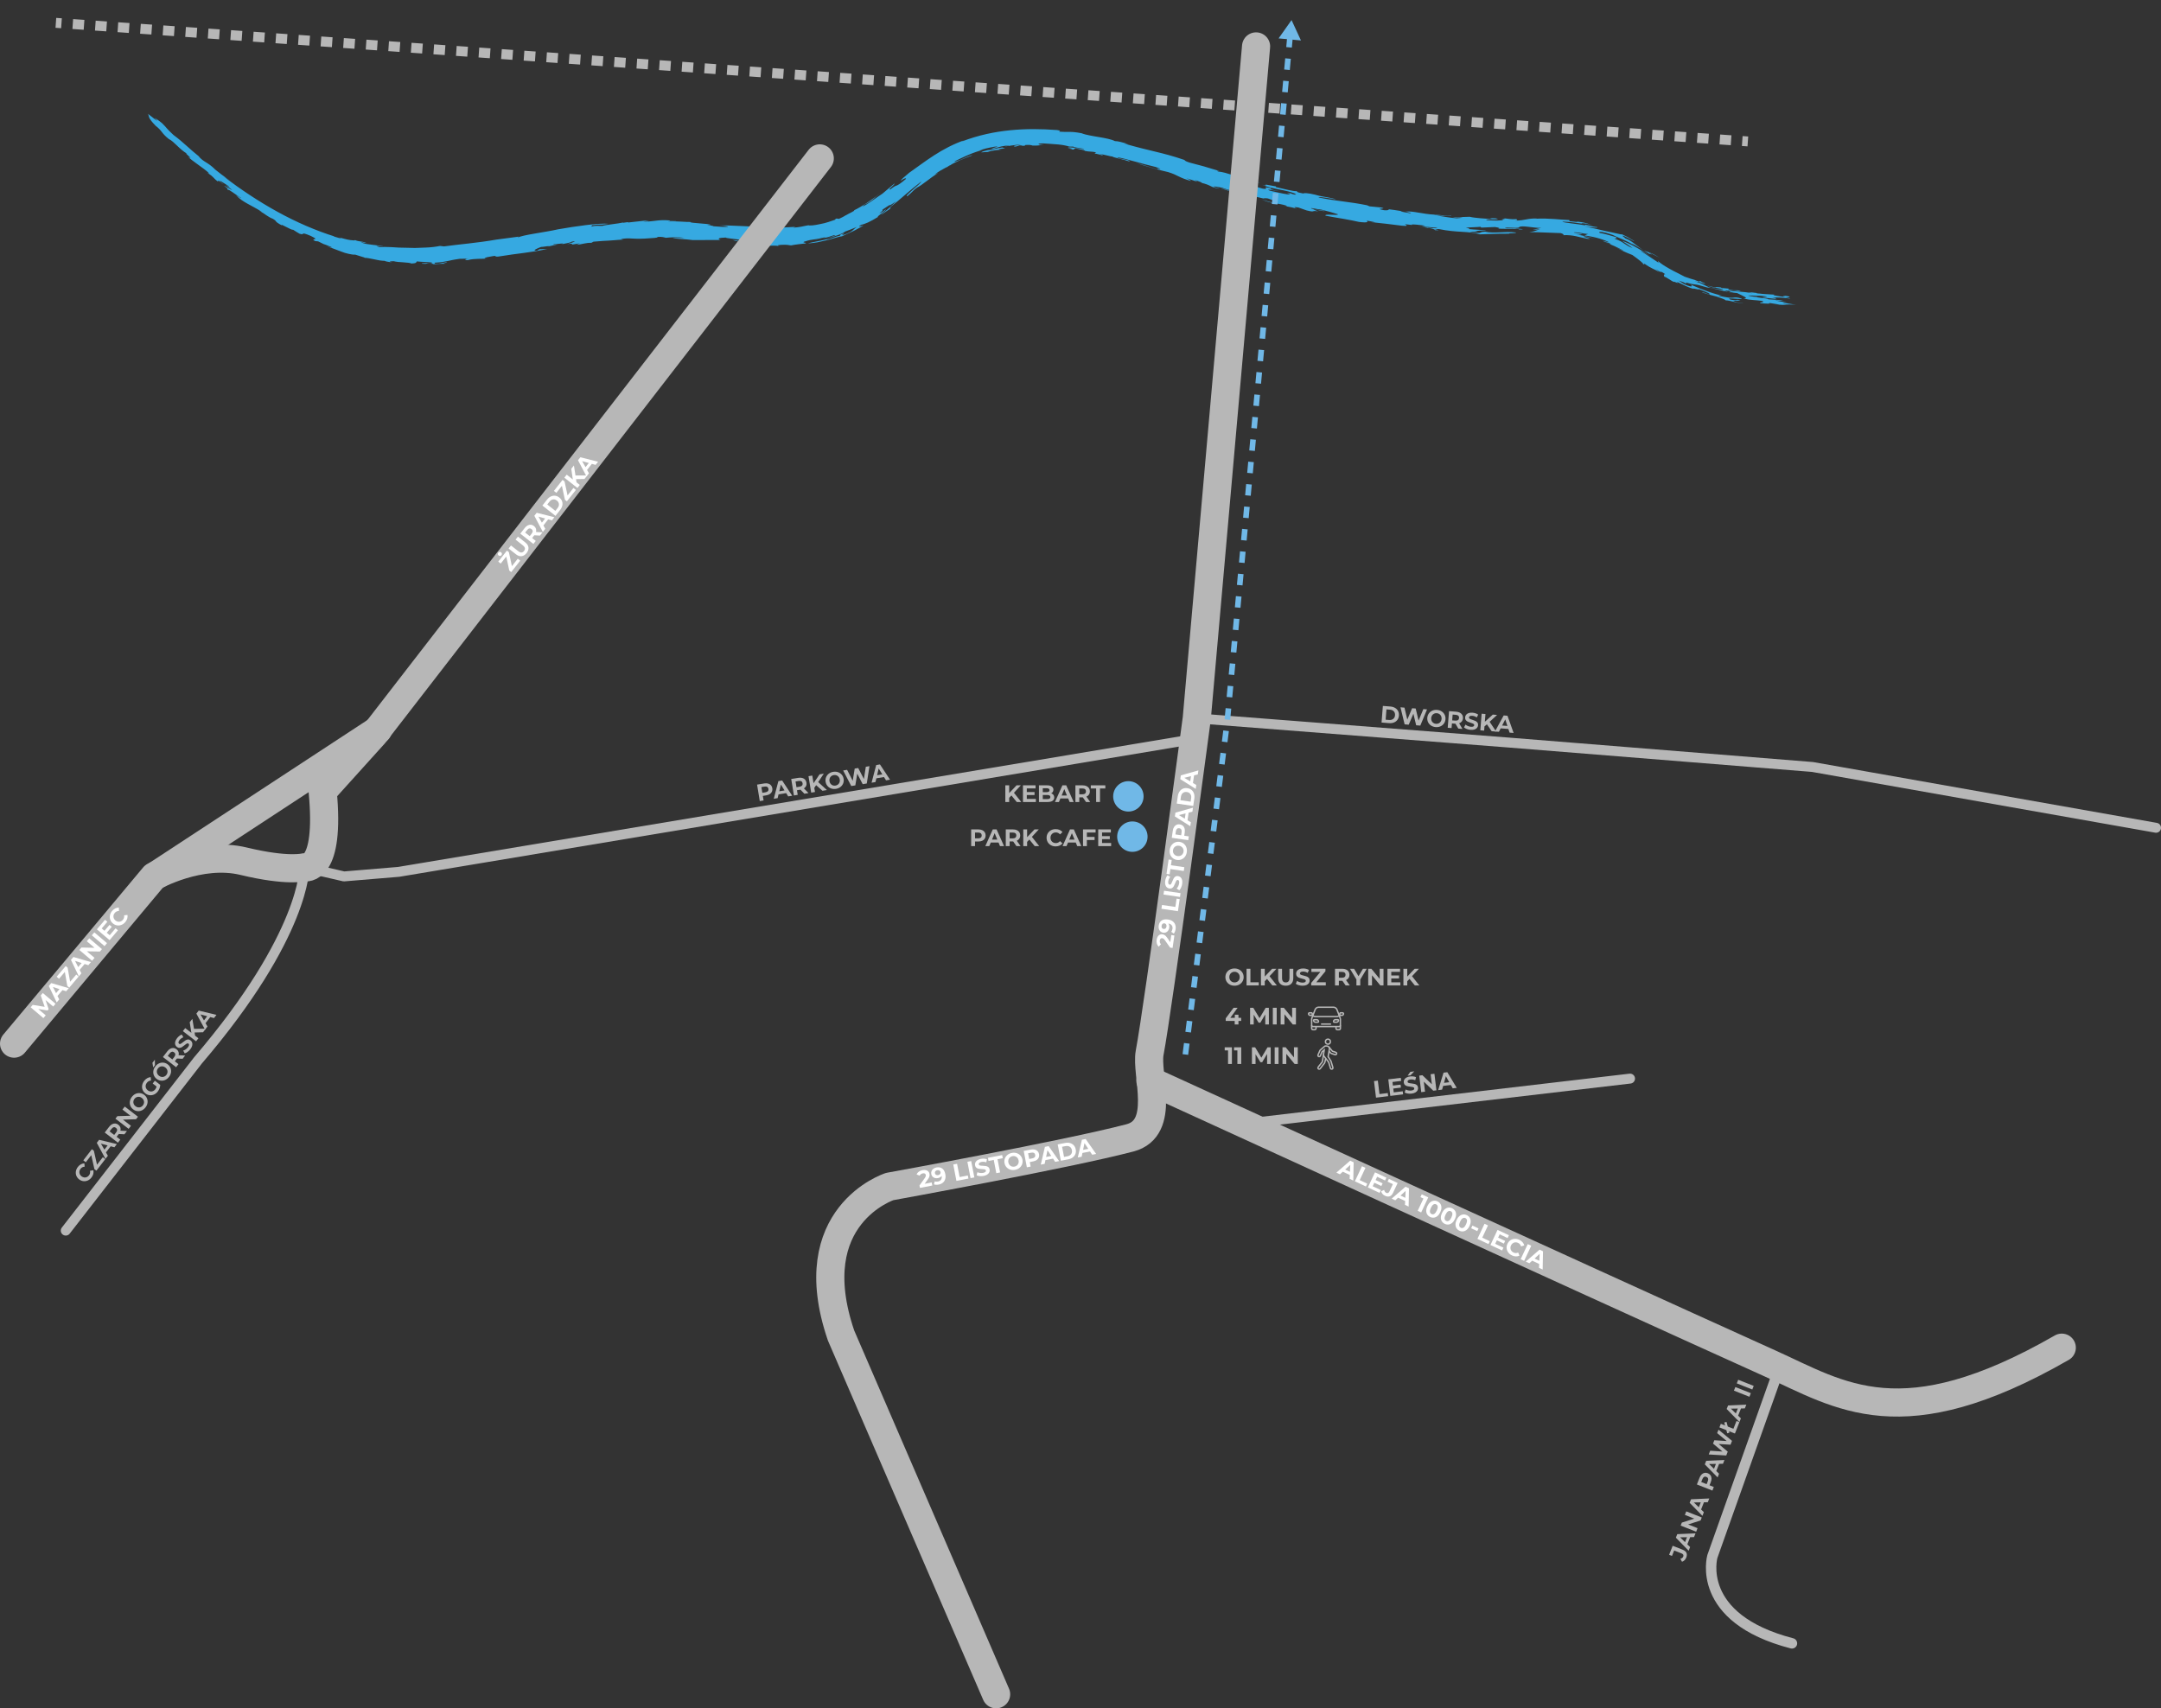 <?xml version="1.0" encoding="UTF-8"?><svg xmlns="http://www.w3.org/2000/svg" viewBox="0 0 1088.821 860.771"><rect x="0" y="0" width="1088.821" height="860.771" fill="#333333" stroke="none"/><defs><style>.cls-1{stroke:#70b8e7;stroke-dasharray:5.669 5.669;stroke-width:2.835px;}.cls-1,.cls-2,.cls-3,.cls-4,.cls-5,.cls-6,.cls-7,.cls-8{fill:none;}.cls-1,.cls-2,.cls-5,.cls-6,.cls-7{stroke-miterlimit:10;}.cls-9{fill:#70b8e7;}.cls-2,.cls-3,.cls-4,.cls-5,.cls-6,.cls-7,.cls-8{stroke:#b7b7b7;}.cls-2,.cls-5,.cls-8{stroke-width:5px;}.cls-10{fill:#fff;}.cls-3{stroke-width:14.173px;}.cls-3,.cls-4,.cls-8{stroke-linecap:round;stroke-linejoin:round;}.cls-4{stroke-width:5.26px;}.cls-5{stroke-dasharray:5.698 5.698;}.cls-6{stroke-linecap:square;}.cls-6,.cls-7{stroke-width:.709px;}.cls-11{fill:#36a9e1;}.cls-12{fill:#b7b7b7;}</style></defs><g id="Warstwa_1"><path class="cls-11" d="M896.628,150.795l-2.187-.212c.197.053.798.119,2.187.212Z"/><path class="cls-11" d="M898.547,151.457c.052.007.135.017.182.024-.026-.022-.082-.027-.182-.024Z"/><path class="cls-11" d="M218.317,133.13c-.833.094-1.558.121-1.953.204,1.211-.025,1.76-.125,1.953-.204Z"/><path class="cls-11" d="M347.849,111.71c-.061.047-.101.086-.105.126.198-.02.262-.055.105-.126Z"/><path class="cls-11" d="M871.318,147.276c.324.082.656.166.96.243.221-.071-.706-.261-.96-.243Z"/><path class="cls-11" d="M183.701,129.916c-.122.015-.231.034-.299.074.168-.019.24-.046.299-.074Z"/><path class="cls-11" d="M799.302,112.954c-.312-.035-.649-.074-.978-.111.344.059.691.104.978.111Z"/><path class="cls-11" d="M373.254,123.603c.472-.021.738-.056.871-.099-.528-.004-.913.019-.871.099Z"/><path class="cls-11" d="M373.767,122.33c-6.718-.133,1.37.868.358,1.173,1.807.009,5.634.328,3.84-.089,1.735.532,4.454.479,7.18.467,2.746-.084,5.526-.229,7.474.073.164-.081-2.089-.29.597-.56,4.022-.232,3.745.152,5.404.25,1.193-.328,7.318-1.032,6.735-.89,1.333-.298.59-.384-.015-.51-.607-.151-1.074-.29.761-.738,1.222-.454,2.695-.696,4.235-.901.772-.082,1.552-.228,2.323-.39.771-.157,1.534-.325,2.259-.523,1.807-.21.945.049-.556.424-.751.183-1.658.405-2.469.603-.809.215-1.533.3-1.894.416,1.683-.241,3.334-.753,4.998-1.134l2.488-.617c.821-.244,1.633-.529,2.448-.792,1.487-.307,1.204-.085.174.32-.515.202-1.216.449-1.971.697-.756.249-1.587.394-2.329.556,2.057-.206,4.309-.989,6.198-1.633,1.901-.616,3.345-1.441,3.831-1.869,2.423-.895,3.702-1.379,5.949-2.321-2.07,1.291-1.645,1.873-5.177,3.434-5.908,2.264,1.935-1.344-3.119.43l-.292.568c-1.139.212-2.117.531-3.109.891-.994.343-1.987.81-3.188,1.057-1.366.182.256-.213,1.127-.498-2.151.521-4.105.885-5.908,1.296-1.809.365-3.484.63-5.093,1.153,1.483-.123,3.15-.306,4.849-.585,1.693-.358,3.421-.756,5.044-1.132.405-.098.807-.178,1.195-.285.386-.118.763-.233,1.13-.345.735-.217,1.428-.421,2.059-.606,1.267-.358,2.302-.61,2.976-.68l5.491-2.515c.923-.393,1.779-.931,2.664-1.396.88-.479,1.76-.956,2.596-1.49-.084-.15-3.931,1.378-1.078-.397.725-.087,1.886-.493,3.378-1.144,1.439-.712,3.249-1.628,5.147-2.837-.865.199.601-.866,1.945-1.927,1.342-1.064,2.626-2.072,1.571-1.632-1.544,1.416-2.669,1.608-2.948,1.718,3.533-2.442.182-.77,2.106-2.127,3.232-2.18,3.198-2.091,3.196-1.946-.025.128-.005.312,3.098-1.878-1.123,1.17-4.078,4.087-7.527,6.704.391.046,3.548-2.451,5.15-3.279-2.226,1.223,1.104-1.479-.653-.373,4.904-3.812,10.071-8.7,15.837-13.104-.2.689-2.56,2.627-4.558,4.385-2.002,1.75-3.657,3.276-2.424,2.978,2.786-2.294,2.514-2.61,4.84-4.293,2.25-1.036,6.743-4.943,10.727-7.47l-1.903.91c.698-.58,1.775-1.277,2.897-1.972,1.134-.663,2.325-1.288,3.23-1.798l-.409.374c.554-.406,1.131-.751,1.7-1.121.291-.13.369-.14.379-.109.466-.312,1.119-.739,1.941-1.141.827-.393,1.78-.846,2.79-1.326,1.035-.426,2.129-.876,3.211-1.321,1.083-.442,2.184-.806,3.175-1.214-.07-.2-1.074.154-2.302.636-1.223.497-2.628,1.213-3.59,1.57-.553.115-4.216,1.674-2.604.582,1.209-.579,2.314-1.139,3.416-1.617,1.092-.498,2.133-1.023,3.238-1.455,1.099-.445,2.203-.953,3.439-1.345,1.228-.416,2.534-.872,4.028-1.216-.638.124-1.285.22-1.918.368.896-.41,2.011-.706,3.243-1.028,1.232-.321,2.619-.525,4.049-.845,2.652-.309,1.709.014.514.342-1.186.379-2.614.818-1.025.614-1.961.728-5.538,1.223-5.928,1.877l3.326-.236c1.299-.46,2.724-.714,4.052-.887,1.339-.132,2.573-.225,3.519-.409l-2.081.068c.33-.518,2.284-.497,3.26-.52l-1.479-.494c-1.507.192-2.756.495-3.894.787-1.132.32-2.164.582-3.286.613,2.61-.642,3.587-1.058,4.73-1.384.569-.174,1.175-.349,2.043-.546.869-.191,2.012-.341,3.639-.547.32.223-1.244.246-1.894.521,1.12-.034,2.241-.296,3.556-.465,1.311-.194,2.802-.407,4.628-.356-2.086.207-5.391.799-2.727.927.629-.23,1.267-.418,1.907-.613,1.677.008.999.233,1.684.22,2.381.014-.567-.535,3.211-.45.563.094,1.814.197,1.264.315,2.167.048,2.69.03,3.178-.035.489-.067.943-.164,2.984-.165-1.822-.112-2.76-.33-2.772-.524-.011-.208.911-.398,2.819-.321,5.361.409,9.083.416,12.669,1.568.813-.007,1.625.017,2.438.037-1.605.223,3.356.686,5.026,1.102.472.579-7.996-1.391-8.12-.472,3.487.577,1.919.619.765.679,3.786.494,1.487-.38,3.212-.459-.023.172,6.429,1.195,4.116,1.242,3.196.632,3.856.226,6.198.819-.4.126-.863.298-.694.609.315-.108,3.284.754,3.863.907-.53-.216,1.203-.193-1.601-.657.785-.275,6.526,1.495,6.451,1.141.176.519,5.933,1.585,8.773,2.596.007-1.162-5.479-1.038-6.227-2.161,3.971.592,12.995,3.471,19.321,4.902,5.296,1.832-.123.402.856,1.126-4.991-1.312-6.141-2.003-10.472-3.031,4.637,1.501,12.355,3.729,15.89,4.475,5.114,1.537,5.324,2.822,11.607,4.499-.719-.598-.56-.635-2.456-1.368,1.689.395,3.586,1.127,5.378,1.682,1.166.125-2.687-1.121-.145-.538.952.36,3.015,1.04,2.534,1.148l-.425-.095c6.054,1.492,4.052,2.168,9.387,3.021-.363-.297-1.549-.388-2.768-.885-.89-.548,2.4.026,4.812.596-.494.111,2.07.651,3.713,1.212,1.005.717-4.207-1.101-5.117-1.077l4.58,1.397-.95-.343c1.705.352,3.401.732,5.112,1.055-3.529-.853-1.541-.946.008-.573,3.461,1.037,6.938,2.076,6.399,2.402.534-.307,4.87.85,7.981,1.545-3.324-1.03-.327-.488.685-.378,1.646.577,3.286,1.181,4.943,1.727-5.374-1.193,1.027.681-.302.666-1.662.102-4.831-1.002-7.628-1.785,2.638,1.119,4.598,1.515,6.482,1.819,1.891.285,3.702.493,6.052,1.272-.049.206-.529.342-2.629-.217.815.335,4.46.685,7.66,1.665-.822-.337-2.564-1.163.718-.606l4.137,1.467c4.932,1.216,1.807-.129,5.961.491-.87-.308-1.745-.596-2.61-.921.51-.338,5.524,1.156,5.761.694-2.538-.557-4.052-.431-6.686-1.185-.45-.353.41-.226,1.58 0,1.173.211,2.66.508,3.455.541,5.492,1.345,4.341,1.17,8.398,2.347.001.814-6.998-.451-6.321.7,1.356.246,2.865.52,4.42.802,1.559.265,3.165.538,4.713.801,3.09.55,5.94,1.101,7.705,1.531,4.91.608,4.566-.063,3.922-.619,2.023.258,2.998.507,4.274.818-.776-.029-1.547-.092-2.321-.136,3.02.401,5.411.585,7.823.87,2.413.28,4.859.583,8.027.988,3.595.339,2.211-.303,1.4-.77l3.884.426-.577-.173c.922-.348,4.348.187,6.931.489-.014.211-1.601.085-1.469.231,2.276.418,5.737.792,7.625.731-.013.216-1.641.549-4.361.088-.284-.081-.133-.144-.412-.226l-4.638-.233c5.35.325,8.469,1.22,8.286,1.694,5.368.216-4.293-.906,2.078-.534,4.143.862,8.122,1.18,11.636,1.363,3.513.213,6.546.483,8.843,1.265,1.959-.065,4.105-.137,6.521-.218,2.415-.058,5.102-.172,8.147-.112.007-.426,4.067-.076,3.481-.617-5.785-.672-10.876.631-15.498-.404-2.601.08-1.746.477-2.923.652-2.309-.047-4.48-.27-4.764-.545,5.363.091,1.497-.928,8.283-.619-.846-.403-6.351-.481-8.785-.785.727-.147.011-.423-1.562-.692,1.756-.221,5.641-.249,7.67-.484-.719.164.576.336-.012.425l7.073-.291c2.155.313,2.736.63,1.567.835,3.902.212,10.521-.217,10.536.388,5.045-.071-1.599-.38-2.027-.571l.432-.026-5.329-.059c-.573-.753,6.052.322,6.912-.405.842-1.318,7.511.436,11.263.28l-4.336.924,3.759-.18c-2.165.353-2.162.983-5.469,1.361,5.189.031,12.507.456,15.796.51,1.263.405,1.799.763,1.216,1.044,5.148-.228,7.88,1.014,12.124,1.794,2.282.282,1.183-.066-.082-.463-1.27-.365-2.716-.739-1.004-.704.679.219,1.639.436,2.594.599.959.149,1.902.292,2.524.41-.696-.107-2.24-.46-4.028-.899-1.798-.397-3.849-.847-5.541-1.122,2.542.338,2.326-.16,3.062-.237-1.41-.264-2.836-.453-4.258-.664.173-.29,1.493-.121,3.022.096,1.525.246,3.249.586,4.26.635-1.346.267-.66.426-1.998.726.923.082,1.949.242,3.018.443,1.075.175,2.181.434,3.261.719,1.089.256,2.132.605,3.089.94.965.314,1.819.684,2.521,1.029,1.64.839-1.519-.326-2.524-.411.707.534,3.507.982,4.014,1.627-.637.112-2.095-.732-3.32-1.044,3.333,1.164,6.535,2.572,9.61,4.304-.101.176-2.448-.991-3.92-1.73,2.784,1.534,4.856,2.559,8.482,3.951,3.01,2.122,6.364,4.845,5.146,4.375,1.492.864.654.054.763-.13,4.1,2.946,4.997,2.664,7.551,4.33l-1.711-1.607c3.893,3.061,1.295.113,4.804,2.715-.822-.028-.834.519-.429,1.284.828.04,3.052,1.803,4.778,2.671-.856-.916,3.812,1.599,1.266-.213,2.023.887,3.484,1.557,4.792,2.222,1.341.582,2.549,1.122,4.142,1.457-1.86-.817,3.698.9,2.147.021,3.968,1.389,6.635,2.612,5.405,2.725-1.398-.451-3.567-1.358-3.521-.978,2.458.791,4.941,1.482,7.436,2.115,1.802.667,4.18,1.346,4.383,1.85,2.523.027,7.098,1.829,9.078,1.476-2.656-.001-4.577-.974-5.547-1.212l1.191.134c-.17-.032-.359-.076-.607-.139l3.414-.194c-3.075-.902-.654.445-5.087-.439-1.834-.8.386-.567,2.581-.435,2.191.175,4.356.295,2.404-.266-3.202-.866-2.775.012-5.513-.295l.698.168-3.076-.496-3.065-.58c-.217-.321,1.66-.078,1.66-.078-1.829-.439-3.26-.832-4.49-1.237-1.236-.384-2.282-.734-3.327-1.145-2.097-.791-4.26-1.61-7.961-3.197.496.312,1.68,1.667-1.73.395-2.459-.897-2.539-1.455-4.457-2.456,1.197.512,2.447.571,3.886,1.584l.099-.565c2.902.883,3.672.859,4.667.996.503.054,1.062.145,1.973.383.905.258,2.176.62,4.12,1.173.461-.217,6.123,1.198,10.401,2.234-.669-.271-1.341-.529-1.998-.826,2.277.176,2.46.33,2.791.571.335.217.812.55,3.73.786,2.225,1.201,6.524,2.719,3.162,2.796,2.045.44,3.443.587,4.789.703,1.344.128,2.643.194,4.506.432,2.213.892-1.224.5-.871,1.153,2.743.299,6.212.403,4.225-.16l5.156.805c.125.144-1.732-.052-2.458-.144,2.003.351,5.908.44,7.07.323-.429-.01-1.741-.039-2.295-.194,2.168.056,6.068.121,6.365-.012-3.182.009-3.406-.694-6.742-.63.298-.134.895-.403,2.611-.153-2.695-.618-5.42-.833-6.519-1.363,2.262.549,3.778.256,4.269.238-2.05-.314-6.153-.639-7.548-.636-.228-.684-7.975-.884-5.2-1.233-.46.201-3.435-.225-4.968-.616.189-.272,4.151.171,5.896.029,7.978.664-.204.492,1.621.932,2.027.23,4.055.455,6.092.65-.603-.163,2.492-.216-1.489-.6,1.893-.219,5.762-.114,8.882.507.744-.127-1.559-.312-2.266-.4.731-.125,4.651-.464-.339-1.065,1.426.172-2.458.085.091.565-2.016-.103-7.383-.981-5.206-1.124-2.435-.136-6.982-.416-8.962-.606-.527-.381,1.705.091,2.714.072-2.316-.225-4.617-.5-6.914-.789.633.224,1.277.42,1.917.631-4.995-1.012-8.33-.762-12.382-1.423.333-.204,1.33-.14,2.574.012,1.248.142,2.759.327,4.094.443-2.384-1.14-1.733.079-5.851-.915-.534-.216-.647-.373-.342-.474-1.132-.068-2.248-.192-3.373-.306-.936-.297-.37-.277.051-.206-2.868-.389-2.865-.264-3.113-.157-.121.043-.298.06-.915-.051-.617-.112-1.682-.33-3.535-.88,2.167.864,3.168.996,4.06,1.133.896.13,1.706.208,3.612.688,1.056.461-.074.363-1.624.14-1.543-.237-3.481-.67-4.066-.708-1.805-.62-2.737-1.186-3.81-1.696-1.051-.568-2.253-1.055-4.544-1.735,3.222.976.305-.399,4.767,1.218,1.311.274.993.109.299-.182-.695-.29-1.741-.77-1.949-1.004-1.201-.346.578.845-2.647-.472l.156-.022c-1.826-.539-3.666-1.078-5.458-1.744-1.187-.606-2.425-1.278-3.704-1.916-1.288-.623-2.566-1.296-3.796-1.982-2.458-1.364-4.69-2.78-6.056-4.089l.396.957c-2.864-1.88-6.925-4.686-9.083-5.933.661.037,2.636,1.306,4.727,2.603-5.07-3.626-10.072-6.342-14.16-7.774,2.604,1.76,3.002,1.948,5.384,3.67-1.955-.699-2.938-1.388-4.068-2.165-1.115-.789-2.395-1.664-4.922-2.495.071-.571,1.687.199.66-.819-1.094-.293-2.53-.698-3.986-1.152-1.467-.412-2.979-.801-4.231-.967-1.173-.808,1.28-.87,6.544.997,1.885.974,3.956,1.763,5.896,2.637,1.935.874,3.733,1.804,5.084,2.877l-1.626-1.355c3.702,1.964,5.716,3.449,8.759,5.183l-.163-.011,1.749.523-1.558-1.062c1.264.478,4.758,2.27,5.702,2.89-4.779-3.167-5.658-2.719-8.234-3.841-4.398-2.921-5.787-4.838-9.251-6.108-.135-.374-2.828-1.957-.48-1.106,2.839,1.232,4.507,2.623,4.948,2.448-2.813-1.548-1.569-1.231-6.075-3.349-.533.031-1.705-.199-3.153-.563-.721-.192-1.539-.33-2.371-.526-.834-.19-1.697-.391-2.561-.531-3.549-.875-8.094-1.851-10.887-2.405,3.546.483,7.181.923,6.375.359-1.091-.04-2.812-.441-4.153-.808-1.343-.304-2.301-.51-1.83-.08-1.037-.195-2.251-.379-3.496-.54-1.246-.189-2.518-.33-3.675-.479-2.313-.305-4.154-.539-4.364-.869,3.943.011,7.741.794,11.106,1.19-.921-.174-1.805-.441-1.24-.508,1.648.294,3.297.538,4.941.922-1.843-.544-2.577-.735-3.45-.97-.874-.234-1.887-.405-4.297-.672.297.087.89.261.432.234-1.2-.15-2.692-.292-3.899-.402l-.101-.566c-3.609-.083-10.452-1.059-16.853-.672l.576-.108c-5.087-.153-5.517.962-10.965,1.049,1.578-.246.857-.483.578-.744-2.71.233-4.137-.262-6.844-.462,3.138.39-2.138.541.14.767.071.279-1.289.39-3.025.415-1.736.02-3.844-.115-5.271-.203-.838-.395,1.378-.396,3.269-.412,1.891-.001,3.457-.114,1.325-.51-2.841-.189-3.571.183-1.572.403-3.562-.251-8.978-.522-11.52-1.182-4.288.236-5.978-.117-8.735.326,2.281.181,2.454-.346,5.292.129l-3.172.31c-4.133-.313-7.375-1.075-10.211-1.387l3.01.037-.153.07c1.159-.127,4.988.346,4.587-.082-2.735.238-4.838-.4-8.415-.406l.148-.066c-3.14-.142-5.82-.639-8.218-1.028-2.399-.392-4.51-.753-6.552-.5,1.135.132,3.361.818,2.627.918-1.398-.428-5.231-.849-5.055-1.122l1.292.07c-3.533-.523-5.647-.917-6.938-1.011-1.032.206-.072.632-2.653.44-6.196-1.168,2.655-.44-1.533-1.387-1.952-.153-3.897-.366-5.844-.573l-1.219-.539c-4.269-.865-8.089-1.404-11.995-1.92-3.912-.474-7.879-1.094-12.438-2.02-.026-.572,6.598.572,8.843,1.005-2.705-1.072-6.896-1.228-10.597-2.393-3.478-.867-6.224-.986-5.739-.559-4.366-.781-3-1.02-3.529-1.24-1.533.239-6.917-1.26-10.412-2.009l-.075-.37-5.506-.991c1.38.394.058.368.006.573l-1.378-.39c2.528,1.13,5.552,1.762,8.592,2.375,3.048.589,6.103,1.196,8.708,2.372-1.699-.278.498.439-1.211.159-1.383-.371-1.652-.485-1.765-.648-.901.067-3.187-.235-.25.459-.299.646-6.146-.89-10.224-1.734-3.089-1.283,3.502.221,5.254.277-1.549-.314-2.877-.354-5.055-1.101l.679-.378c-5.624-1.155-1.634.062-3.02.242-1.688.276-4.999-1.325-6.53-1.714l1.694.331c-4.233-1.402-5.354-1.113-9.214-2.231l-1.694-.935c4.707,1.914,6.144.93,8.842,1.972-6.93-2.434,1.809-.64,4.133-.495-3.076-.724-5.814-1.558-7.393-2.292-4.619-.527-9.168-2.895-13.655-3.336-2.304-.804,2.155.264-.307-.503-4.506-1.44-9.331-2.8-14.241-4.032-2.483-.796-1.985-.896-2.614-1.331-5.953-2.034-10.217-3.104-14.637-4.169-4.425-1.058-8.988-2.149-15.662-4.059l2.047.235c-2.798-.817-5.201-1.511-6.702-1.48-1.677-.886-4.75-1.47-7.958-2.016-1.602-.28-3.248-.523-4.76-.846-1.521-.294-2.919-.637-4.041-1.092-3.056-.587-4.691-.687-6.17-.676-1.474-.013-2.787.057-5.225-.126.021-.211,1.545-.438-.97-.813-8.012-.597-15.711-.684-23.603.099-7.877.782-15.973,2.433-24.413,5.667.113-.126.948-.495,1.365-.677-5.53,1.921-10.739,4.675-15.355,7.668-4.626,2.985-8.728,6.124-12.562,8.796-1.344,1.153-5.371,4.455-3.874,3.783,1.754-1.271,2.28-1.076,2.341-.755-6.308,5.311-3.634,1.916-7.913,5.322-1.808.467,2.456-2.452,2.07-2.962-2.004,1.716-4.001,3.417-6.016,5.069-3.679,2.41-7.063,5.188-10.48,6.774,1.47-.802.201-.709,2.703-1.956-.339.258-.075.144-.411.402,2.72-1.704,3.396-2.279,3.98-2.829.585-.549,1.091-1.031,3.387-2.802-4,3.163-9.627,7.04-13.604,8.878,1.082.006-3.063,1.802-4.095,2.506l-.275.056c.086.193-2.4,1.338-3.16,1.713l-1.229-.175c-1.806.666.63.143-1.184.783-1.3.425-4.239,1.553-7.107,2.03-1.422.27-2.763.589-3.837.649-1.07.076-1.826.07-2.022-.065-1.646.257-2.684.569-3.767.75-1.082.182-2.185.349-3.922.464.261-.187,1.088-.326,1.209-.419-7.339.561-16.53.592-23.624-.243-5.81-.179-10.83-.573-14.582-.482,1.577.096,6.154.662,3.252.756-1.601.114-4.019-.202-6.47-.319.601-.269-6.162-.887-1.256-.655-1.154-.836-10.574-.822-10.441-1.513-1.17.119-8.181-.534-10.852-.252-.572-.341,3.821-.006,3.825-.218l-3.22-.076.011-.211c-3.07-.285-4.929-.104-6.451.054-1.526.17-2.732.372-4.567.492l.142-.084-2.492.155,2.927-.62c-1.986.074-3.49.247-5.045.424-.777.084-1.568.17-2.438.264-.867.118-1.813.23-2.907.326l-.449-.153-2.628.359c.444-.06.588-.151.298-.182-2.463.613-8.123,1.046-10.392,1.707-1.746.08-3.28-.353-5.529.384l.348-.717c5.769-.816,2.2.147,8.281-.71-4.625-.546-17.206,1.318-25.474,2.775-6.653,1.529-17.709,2.75-20.376,4.196l.636-.521c-3.756.524-7.501,1.011-11.248,1.489-9.472,1.675-19.254,2.426-26.435,3.435l-2.005-.236c-1.853.37-4.379.739-7.192.818-1.409.054-2.891.111-4.398.169l-1.136.036-1.137-.028c-.76-.02-1.52-.039-2.275-.059-1.513-.033-3.006-.065-4.433-.096-1.426-.048-2.776-.189-4.026-.24-1.248-.066-2.389-.102-3.379-.097-.991.015-1.828.052-2.461.091-4.134-1.084,1.331-.235,1.791-.508-1.542-.228-3.609-.482-5.676-.695-1.031-.119-2.056-.252-2.999-.427-.943-.173-1.782-.493-2.473-.809.024-.103,1.099.115,1.931.282.839.132,1.438.195.479-.038-2.113-.888-3.236-.394-5.614-1.427.498.333-.549.299-2.196.075-1.645-.228-3.835-.849-5.68-1.365q.668.229.942.365c.441.464-2.266-.457-3.779-.884,0,0,.165-.032.58.063-9.463-2.952-19.296-7.215-28.768-12.436-9.483-5.208-18.612-11.327-26.98-17.668,1.099.681,2.181,1.386,3.303,2.031-2.592-1.554-6.766-4.881-8.101-5.955l.369.236c-4.057-3.929-5.41-3.35-8.35-6.606l.708.48c-2.644-2.106-4.655-3.906-6.654-5.688-1.99-1.798-3.997-3.539-6.659-5.511-3.83-3.526-3.181-3.406-5.753-5.944-2.317-1.945-3.655-2.564-3.826-2.603l1.084.962c.969,1.31-2.619-1.815-4.371-3.086.831,1.472-.414,1.613,3.83,6,3.538,2.737,2.717,3.516,6.649,6.688,2.716,1.234,5.198,5.065,9.233,7.415-2.256-1.114,4.114,3.66.593,1.599.607.75,2.59,2.207,4.759,3.779,2.186,1.553,4.536,3.245,5.824,4.557-.538-.268-.504-.08-1.227-.554,4.22,2.838,2.565,2.387,5.592,4.642l.212-.531c1.276.717,1.398,1.292,2.502,1.986-.788-.664-2.376-2.157-1.323-1.663,1.472.934,2.75,1.642,4.298,2.706-.105.185-1.235-.486-1.999-.938,0,0,3.312,2.374,3.398,2.75-1.296-.688-2.841-1.766-4.078-2.253,4.307,3.209.247.391,2.142,2.25-.214-.971,3.949,2.484,6.473,3.939.11.379-1.761-1.037-2.449-1.307,1.969,2.041,3.769,3.112,5.754,4.235,1.975,1.143,4.249,2.177,7.241,4.137-.165-.006-.948-.403-1.344-.607,1.488.798,2.654,1.631,3.709,2.366,1.075.702,2.045,1.298,3.093,1.667,2.77,1.665.154.937,4.542,3.331-1.009-1.25,5.211,2.752,5.644,2.167,1.082.693,2.151,1.415,3.277,2.037,3.262,1.014-.319-1.457,5.739,1.144,1.34.681,1.971,1.03,2.19,1.243.217.22.021.306-.25.367-.541.123-1.388.145.199.947l1.529.163,2.67,1.31-.433-.129c.854.255,2.028.695,2.982,1.098.966.372,1.724.677,1.693.784-.333.076-2.177-.518-2.481-.493,1.433.368,4.174,1.417,6.946,2.474.698.252,1.396.503,2.074.748.691.204,1.372.372,2.012.517,1.282.287,2.415.447,3.234.374.83.304,2.125.674,3.147.995,1.029.295,1.799.49,1.534.625.837-.089,2.785.301,4.829.729,1.023.204,2.065.458,3.01.593.947.116,1.786.192,2.384.184-.329.127,1.881.638,3.683.709-2.372-.446-.851-.456.786-.536.515.131,1.272.303,2.135.37.864.063,1.829.134,2.757.202,1.856.134,3.563.287,4.006.593,1.645-.058,2.162-.265,2.365-.455.202-.192.087-.395.449-.601,2.075.331,8.736.239,7.58.883-1.794-.057-5.798-.177-5.042.262,3.418.225,1.48-.187,4.289-.267-.205.144,1.92.345,1.387.549,1.655-.156,3.969-.269,6.338-.283-3.705-.102,2.329-.579.098-.723l-3.51.656c-4.289.253-.914-.311-2.544-.391,7.514-.533,6.003-1.034,12.966-1.998,1.321-.006,3.675-.033,4.402-.13-2.317.312-1.81.846-.474.812,3.828-1.002,7.025-.483,10.214-.864-2.772.258-1.377-.34-.393-.633,6.574-1.325,2.631-.156,5.564-.306,10.177-1.658,16.739-2.046,24.743-3.825l-3.924.112-1.186.733c-3.055.112.351-1.25,1.995-1.879.462.102,5.42-.851,3.484-.219l4.787-1.033c-.755-.107-3.859.505-1.647-.109,1.613-.101,6.578-.805,3.518.014,2.55-.421,5.775-1.091,5.165-1.306,4.099-.647-.324.718-2.117,1.215,3.252-.471,2.901.052,1.945.342l4.499-.743c-.961.291-.93.501-1.885.793,2.99-.259,5.025-1.158,7.609-1.028l1.073-.583c4.112-.375,5.952-.432,7.719-.534.883-.064,1.748-.126,2.868-.208.559-.048,1.182-.102,1.904-.164.719-.04,1.536-.086,2.485-.139l-1.291-.248c2.854-.469,3.92-.404,5.229-.312.654.053,1.372.085,2.403.11,1.031.044,2.377.045,4.299-.049,4.327-.33,7.153-.296,6.592-.858,2.532-.124,3.093.174,4.225.443,1.978-.191,6.259-.508,9.373.085-2.137-.009-3.847-.016-5.84-.024.539.517,6.791.564,10.053,1.101,2.3-.059,9.802.015,14.027-.057-1.846-.595-1.072-1.145,2.708-1.225-.608.285,5.035.755,7.616,1.18-1.32.224,5.785,1.135.249.911-1.592-.265-2.283-.784-4.474-.793.641.216,1.826.489,3.303.781,1.48.28,3.263.552,5.079.818-.29.145-2.211.233-4.11.111,1.044-.077.451-.215.314-.354Z"/><path class="cls-11" d="M871.318,147.276c-.19-.049-.372-.095-.562-.143l.669.269c-.222-.09-.216-.122-.108-.125Z"/><path class="cls-11" d="M478.127,83.804c.226-.145.627-.444.604-.506-.277.196-.512.377-.604.506Z"/><path class="cls-11" d="M551.788,77.564c-.071-.063-.076-.111-.1-.162-.069.018-.063.061.1.162Z"/><path class="cls-11" d="M875.576,151.879l-1.411-.158c.506.097.755.085,1.411.158Z"/><path class="cls-3" d="M632.874,23.387l-29.872,338.553s-19.404,145.787-23.745,168.511c-2.065,10.813,8.567,38.042-9.957,42.894-32.17,8.426-121.021,24.511-121.021,24.511,0,0-45.191,14.553-24.511,75.064l78.128,180.766"/><path class="cls-3" d="M579.64,544.621s214.851,98.426,312.128,142.34c35.509,16.031,66.44,38.414,147.064-7.915"/><path class="cls-8" d="M599.938,372.663l-399.064,66.638-27.574,2.298-19.915-4.596s.766,33.702-53.617,97.277l-66.638,85.787"/><path class="cls-3" d="M7.087,525.855l70.468-84.255s22.979-13.021,45.191-7.66,30.638,3.064,30.638,3.064c0,0,13.149,3.191,9.191-38.298l26.03-28.833L413.044,79.812"/><line class="cls-3" x1="78.576" y1="441.089" x2="190.406" y2="367.812"/><line class="cls-8" x1="625.214" y1="566.451" x2="821.299" y2="543.472"/><polyline class="cls-8" points="603.002 361.94 760.789 374.195 913.214 386.451 1086.321 417.089"/><path class="cls-10" d="M469.45,595.785l.3,1.556-6.234,1.2-.238-1.236,2.603-3.618c.275-.387.45-.708.523-.962.073-.255.088-.496.044-.724-.063-.33-.224-.562-.482-.695-.258-.134-.604-.159-1.034-.075-.362.069-.675.201-.939.395s-.468.446-.611.759l-1.562-.628c.229-.541.602-1.001,1.115-1.381.513-.381,1.134-.641,1.864-.781.613-.118,1.169-.122,1.668-.01.497.111.91.325,1.235.642s.536.722.632,1.217c.086.448.072.886-.041,1.315-.112.429-.392.947-.836,1.554l-1.553,2.157,3.548-.684Z"/><path class="cls-10" d="M474.734,588.773c.787.577,1.309,1.526,1.562,2.846.18.935.16,1.77-.062,2.505-.221.734-.616,1.336-1.187,1.805-.569.468-1.271.782-2.104.942-.439.085-.869.117-1.288.096-.42-.021-.788-.095-1.105-.221l.437-1.538c.453.197.994.235,1.623.114.699-.135,1.213-.447,1.541-.938.33-.491.435-1.128.316-1.911-.399.59-1.035.969-1.907,1.137-.526.102-1.026.088-1.499-.041s-.872-.363-1.198-.704-.538-.766-.637-1.276c-.105-.55-.062-1.06.133-1.529.194-.469.509-.861.94-1.178.433-.314.939-.528,1.52-.641,1.154-.222,2.126-.044,2.914.533ZM473.663,591.557c.219-.282.294-.604.224-.966-.069-.361-.254-.631-.553-.811-.3-.178-.673-.224-1.12-.138-.408.079-.72.253-.932.521-.215.27-.284.593-.212.97.073.377.258.652.558.827.298.175.659.222,1.084.14.417-.08.733-.262.951-.544Z"/><path class="cls-10" d="M480.308,586.752l1.909-.368,1.29,6.693,4.136-.797.3,1.556-6.045,1.164-1.59-8.248Z"/><path class="cls-10" d="M487.424,585.381l1.909-.368,1.59,8.249-1.91.367-1.589-8.248Z"/><path class="cls-10" d="M493.674,592.603c-.644-.06-1.177-.195-1.601-.407l.371-1.562c.404.191.865.318,1.382.382.518.063,1.019.048,1.506-.046.543-.104.927-.262,1.156-.474.228-.21.316-.449.265-.717-.038-.195-.146-.344-.324-.445-.178-.1-.395-.165-.649-.197s-.596-.057-1.021-.073c-.659-.027-1.201-.078-1.631-.149-.43-.072-.818-.246-1.169-.521s-.579-.688-.686-1.236c-.092-.479-.046-.938.139-1.378.185-.438.516-.822.994-1.15s1.095-.565,1.849-.711c.527-.101,1.053-.137,1.581-.108.526.029,1.001.124,1.424.288l-.31,1.562c-.847-.285-1.649-.354-2.411-.208-.534.103-.913.267-1.135.487-.222.223-.306.476-.251.758.054.282.242.465.562.545.321.081.797.131,1.428.147.658.027,1.2.077,1.631.15.429.071.817.24,1.166.508.35.267.577.676.683,1.225.091.471.042.927-.146,1.366-.189.44-.524.825-1.007,1.153-.482.33-1.101.566-1.855.712-.652.125-1.299.158-1.941.1Z"/><path class="cls-10" d="M500.699,584.436l-2.641.509-.3-1.556,7.188-1.385.3,1.556-2.64.508,1.289,6.693-1.908.368-1.289-6.693Z"/><path class="cls-10" d="M509.042,589.344c-.759-.237-1.395-.643-1.908-1.215-.514-.574-.848-1.265-1.004-2.074-.156-.809-.102-1.575.162-2.298.264-.724.704-1.335,1.32-1.838.616-.501,1.354-.834,2.209-.999s1.661-.128,2.416.108c.755.238,1.391.643,1.908,1.216.519.572.855,1.263,1.011,2.071.156.81.1,1.576-.169,2.3-.268.724-.708,1.336-1.32,1.837s-1.347.833-2.202.998c-.856.165-1.664.13-2.423-.106ZM512.408,587.235c.349-.3.598-.672.744-1.115.146-.444.171-.921.072-1.433-.099-.51-.299-.943-.6-1.301-.301-.358-.669-.611-1.105-.76s-.897-.175-1.384-.081c-.487.094-.906.29-1.255.59-.35.3-.599.671-.745,1.115-.147.444-.172.921-.073,1.431.099.512.299.945.601,1.304.3.356.669.609,1.104.759.437.147.898.175,1.386.081.486-.094.904-.291,1.255-.59Z"/><path class="cls-10" d="M521.343,579.225c.585.14,1.066.406,1.442.798.377.392.625.894.743,1.507.116.604.072,1.16-.132,1.668-.202.508-.55.934-1.042,1.277-.493.343-1.104.584-1.834.726l-1.661.319.438,2.274-1.91.368-1.589-8.249,3.57-.688c.73-.141,1.388-.141,1.974-.001ZM521.352,583.042c.25-.305.332-.684.244-1.14-.09-.464-.308-.79-.653-.981-.346-.189-.807-.229-1.379-.119l-1.556.3.552,2.863,1.556-.3c.572-.11.985-.317,1.236-.623Z"/><path class="cls-10" d="M530.575,583.79l-3.83.737-.39,1.908-1.957.377,2.088-8.957,1.885-.363,5.277,7.538-2.002.386-1.071-1.626ZM529.694,582.456l-1.916-2.906-.699,3.41,2.615-.504Z"/><path class="cls-10" d="M532.92,576.616l3.746-.722c.896-.173,1.721-.154,2.474.055s1.38.588,1.881,1.135c.501.548.83,1.233.989,2.058.159.825.107,1.585-.153,2.279-.263.693-.704,1.277-1.325,1.751-.621.475-1.38.799-2.276.971l-3.746.722-1.589-8.248ZM537.86,582.594c.824-.158,1.438-.516,1.841-1.069s.528-1.225.377-2.01-.518-1.36-1.096-1.725c-.58-.366-1.282-.469-2.106-.31l-1.743.336.984,5.113,1.743-.336Z"/><path class="cls-10" d="M549.216,580.198l-3.83.738-.391,1.908-1.955.377,2.087-8.957,1.885-.363,5.278,7.538-2.002.386-1.072-1.627ZM548.336,578.864l-1.917-2.905-.699,3.409,2.616-.504Z"/><path class="cls-12" d="M692.295,544.725l1.931-.233.82,6.767,4.182-.507.19,1.572-6.112.741-1.011-8.34Z"/><path class="cls-12" d="M706.771,549.862l.188,1.548-6.457.783-1.011-8.34,6.302-.764.188,1.55-4.384.531.219,1.811,3.872-.469.183,1.5-3.872.47.233,1.93,4.539-.55Z"/><path class="cls-12" d="M709.308,550.999c-.637-.104-1.159-.276-1.568-.518l.48-1.532c.389.218.839.377,1.351.477s1.014.119,1.506.06c.549-.067.943-.197,1.187-.392.241-.195.347-.427.313-.697-.024-.198-.121-.354-.291-.467-.172-.112-.384-.192-.636-.242-.251-.051-.59-.099-1.014-.144-.654-.073-1.192-.162-1.615-.263-.424-.103-.8-.303-1.13-.602-.332-.298-.53-.726-.598-1.281-.059-.484.019-.939.234-1.364.214-.425.57-.784,1.07-1.079.501-.293,1.134-.487,1.896-.58.532-.064,1.06-.063,1.583.002.523.066.991.194,1.4.387l-.417,1.537c-.824-.343-1.621-.469-2.391-.376-.54.065-.929.203-1.166.408-.236.206-.338.452-.304.737.035.286.21.481.524.584.313.103.786.185,1.413.245.655.073,1.193.162,1.616.264.424.102.8.298,1.129.589.329.29.528.714.596,1.27.058.476-.023.927-.241,1.352-.219.426-.579.787-1.084,1.081-.504.296-1.138.488-1.9.58-.659.08-1.307.068-1.944-.035ZM710.601,540.078l2.002-.242-1.948,1.976-1.454.177,1.4-1.91Z"/><path class="cls-12" d="M722.732,541.036l1.011,8.34-1.585.192-4.771-4.559.613,5.062-1.905.23-1.011-8.339,1.596-.193,4.761,4.561-.614-5.063,1.905-.231Z"/><path class="cls-12" d="M730.997,546.683l-3.872.47-.522,1.876-1.978.24,2.706-8.79,1.906-.231,4.739,7.888-2.024.245-.955-1.697ZM730.211,545.292l-1.71-3.032-.935,3.353,2.645-.32Z"/><path class="cls-12" d="M848.748,786.152c-.372.364-.795.615-1.272.755l-.809-1.479c.74-.199,1.218-.569,1.433-1.113.291-.736.004-1.274-.858-1.615l-3.717-1.468-1.085,2.746-1.451-.573,1.794-4.543,5.067,2c.96.379,1.585.902,1.878,1.567.292.666.256,1.46-.108,2.383-.209.528-.499.976-.871,1.341Z"/><path class="cls-12" d="M851.592,774.521l-1.433,3.628,1.401,1.353-.732,1.854-6.438-6.566.705-1.787,9.192-.408-.748,1.896-1.947.031ZM849.994,774.549l-3.48.058,2.503,2.42.978-2.478Z"/><path class="cls-12" d="M849.625,761.527l7.813,3.084-.587,1.485-6.28,2.023,4.743,1.872-.705,1.785-7.813-3.084.591-1.496,6.277-2.012-4.744-1.873.705-1.785Z"/><path class="cls-12" d="M858.528,756.952l-1.432,3.628,1.4,1.353-.731,1.854-6.438-6.567.704-1.785,9.192-.409-.748,1.896-1.947.031ZM856.929,756.979l-3.479.059,2.502,2.419.978-2.478Z"/><path class="cls-12" d="M857.372,742.918c.432-.418.915-.682,1.447-.789.533-.107,1.09-.048,1.67.182.572.226,1.019.562,1.338,1.006s.492.966.518,1.565c.026.601-.098,1.244-.371,1.937l-.621,1.573,2.154.851-.714,1.809-7.813-3.084,1.335-3.383c.272-.691.626-1.246,1.058-1.666ZM860.597,744.959c-.123-.374-.399-.647-.831-.817-.439-.174-.831-.165-1.178.024-.347.191-.627.558-.841,1.101l-.582,1.473,2.713,1.071.581-1.473c.215-.543.26-1.003.138-1.379Z"/><path class="cls-12" d="M866.176,737.576l-1.432,3.628,1.4,1.353-.731,1.854-6.438-6.566.705-1.787,9.192-.408-.749,1.896-1.947.031ZM864.579,737.603l-3.48.058,2.502,2.42.979-2.478Z"/><path class="cls-12" d="M865.875,720.363l6.805,5.64-.767,1.942-5.97-.369,4.59,3.863-.762,1.931-8.827-.517.74-1.875,6.188.404-4.766-4.01.661-1.674,6.241.398-4.817-4.004.683-1.73Z"/><path class="cls-12" d="M866.33,719.213l.714-1.807,6.34,2.502,1.547-3.918,1.473.582-2.26,5.726-7.813-3.085ZM870.264,722.186l-1.49-5.439,1.127-.304,1.49,5.439-1.127.304Z"/><path class="cls-12" d="M877.188,709.682l-1.432,3.628,1.4,1.353-.731,1.854-6.438-6.567.705-1.785,9.192-.409-.749,1.896-1.947.031ZM875.59,709.71l-3.48.058,2.502,2.42.979-2.478Z"/><path class="cls-12" d="M873.639,700.697l.714-1.809,7.813,3.084-.714,1.809-7.813-3.084Z"/><path class="cls-12" d="M875.084,697.035l.714-1.809,7.813,3.085-.714,1.809-7.813-3.085Z"/><path class="cls-12" d="M696.755,355.688l3.804.301c.909.071,1.699.309,2.37.711.67.401,1.174.933,1.512,1.593.336.66.473,1.41.406,2.247-.065.838-.318,1.556-.754,2.155-.438.6-1.018,1.046-1.742,1.337-.726.293-1.543.402-2.452.331l-3.804-.3.66-8.375ZM699.928,362.764c.837.066,1.523-.114,2.059-.542.536-.427.835-1.04.897-1.838.063-.797-.136-1.448-.599-1.954-.461-.506-1.11-.792-1.947-.858l-1.771-.14-.41,5.192,1.771.14Z"/><path class="cls-12" d="M719.018,357.445l-3.399,8.157-2.082-.164-1.396-5.816-2.35,5.521-2.068-.163-2.093-8.592,2.011.159,1.426,6.034,2.438-5.729,1.794.142,1.446,6.084,2.418-5.779,1.854.146Z"/><path class="cls-12" d="M721.076,365.612c-.668-.431-1.174-.99-1.517-1.679-.343-.689-.481-1.444-.417-2.267.064-.82.32-1.545.767-2.172s1.034-1.1,1.762-1.42c.728-.319,1.526-.445,2.396-.377.868.068,1.636.318,2.3.747.664.431,1.17.989,1.516,1.679.348.689.488,1.445.424,2.266-.064.822-.322,1.546-.773,2.173-.449.626-1.037,1.1-1.76,1.42-.725.32-1.521.446-2.39.377-.869-.068-1.639-.317-2.307-.747ZM724.879,364.474c.416-.196.754-.489,1.014-.878s.41-.842.451-1.361c.041-.518-.037-.989-.232-1.414s-.483-.767-.863-1.024c-.382-.261-.82-.408-1.312-.447-.494-.039-.951.038-1.368.235-.416.195-.755.488-1.014.877-.26.389-.41.843-.451,1.36-.041.52.037.99.232,1.415.194.425.483.767.863,1.025.382.258.82.407,1.314.446.493.039.949-.04,1.366-.234Z"/><path class="cls-12" d="M734.771,367.113l-1.432-2.46-.096-.008-1.686-.133-.184,2.333-1.938-.153.66-8.374,3.624.286c.742.059,1.376.233,1.903.522.526.291.92.675,1.179,1.153s.365,1.028.316,1.65-.242,1.146-.576,1.573c-.335.426-.787.737-1.356.935l1.666,2.839-2.081-.164ZM734.787,360.656c-.283-.275-.716-.436-1.297-.481l-1.579-.124-.23,2.919,1.579.124c.581.046,1.033-.046,1.357-.278.323-.231.502-.578.539-1.04.037-.472-.086-.843-.369-1.119Z"/><path class="cls-12" d="M739.069,367.326c-.604-.228-1.082-.5-1.434-.817l.772-1.408c.339.291.748.537,1.23.735.481.199.97.317,1.464.356.551.043.963-.006,1.24-.149.275-.143.424-.35.445-.621.016-.198-.049-.37-.193-.515-.146-.144-.336-.264-.573-.363s-.56-.213-.966-.342c-.626-.201-1.137-.395-1.531-.577-.396-.184-.725-.455-.989-.813-.266-.356-.376-.815-.332-1.373.038-.487.205-.918.5-1.291.294-.375.715-.656,1.264-.846.55-.188,1.207-.254,1.972-.193.535.042,1.052.147,1.552.314.501.169.933.387,1.297.657l-.714,1.423c-.74-.499-1.496-.78-2.27-.841-.542-.043-.95.015-1.223.169-.272.155-.422.376-.444.662-.022.287.11.513.398.677.288.163.733.337,1.338.521.627.201,1.136.395,1.531.578.395.184.725.45.989.8.266.351.377.806.333,1.363-.038.478-.207.904-.505,1.277-.299.374-.724.655-1.276.845-.552.189-1.211.254-1.978.193-.662-.053-1.294-.192-1.898-.421Z"/><path class="cls-12" d="M749.17,364.938l-1.217,1.084-.167,2.117-1.926-.151.66-8.374,1.926.151-.309,3.912,4.018-3.619,2.152.17-3.763,3.459,3.306,4.931-2.261-.178-2.42-3.502Z"/><path class="cls-12" d="M759.998,367.297l-3.888-.307-.884,1.735-1.986-.156,4.393-8.079,1.914.15,3.084,8.67-2.032-.161-.601-1.853ZM759.504,365.777l-1.075-3.31-1.58,3.101,2.655.209Z"/><path class="cls-12" d="M387.014,394.806c.58.156,1.054.436,1.42.838.366.401.6.91.701,1.526.1.606.04,1.162-.177,1.664-.218.502-.578.918-1.078,1.248-.503.329-1.12.554-1.854.674l-1.669.274.376,2.285-1.919.315-1.361-8.289,3.588-.59c.734-.12,1.392-.102,1.974.054ZM386.916,398.623c.259-.298.351-.676.275-1.133-.077-.467-.285-.799-.626-.999-.34-.199-.799-.252-1.375-.157l-1.562.257.473,2.877,1.562-.256c.576-.095.994-.291,1.253-.589Z"/><path class="cls-12" d="M396.117,399.624l-3.849.632-.442,1.896-1.966.322,2.333-8.896,1.895-.312,5.067,7.681-2.012.331-1.026-1.655ZM395.273,398.265l-1.836-2.957-.793,3.389,2.629-.432Z"/><path class="cls-12" d="M405.3,399.939l-1.979-2.047-.094.016-1.67.274.38,2.309-1.919.315-1.361-8.29,3.588-.589c.734-.12,1.392-.102,1.974.054.581.156,1.054.436,1.42.838.366.401.6.91.701,1.526.101.615.04,1.171-.183,1.665s-.588.905-1.094,1.231l2.297,2.359-2.061.338ZM403.773,393.665c-.342-.198-.801-.251-1.376-.156l-1.563.257.475,2.89,1.563-.257c.575-.095.993-.292,1.252-.596.258-.301.349-.681.273-1.139-.077-.466-.284-.798-.624-.999Z"/><path class="cls-12" d="M411.207,395.625l-.923,1.344.345,2.096-1.906.312-1.361-8.289,1.906-.313.636,3.873,3.036-4.476,2.13-.35-2.827,4.259,4.391,3.997-2.238.368-3.188-2.821Z"/><path class="cls-12" d="M418.809,397.296c-.752-.258-1.376-.681-1.875-1.267-.497-.588-.812-1.288-.946-2.102-.134-.812-.059-1.576.225-2.292.285-.716.741-1.315,1.372-1.801.629-.484,1.375-.797,2.235-.938.859-.141,1.664-.082,2.412.175.748.26,1.372.682,1.873,1.269.502.586.82,1.286.954,2.099.134.813.056,1.578-.232,2.295-.287.715-.743,1.315-1.37,1.799-.625.484-1.369.796-2.229.938-.86.141-1.668.083-2.419-.174ZM422.23,395.281c.356-.29.615-.655.774-1.094.159-.44.196-.916.112-1.43-.084-.513-.271-.952-.563-1.318-.291-.365-.653-.629-1.083-.789-.433-.16-.894-.199-1.382-.119-.489.08-.913.265-1.271.555-.357.29-.616.655-.774,1.095-.159.439-.196.916-.112,1.429.084.514.271.952.563,1.318.291.365.652.629,1.083.789.433.159.894.199,1.383.119.488-.08.912-.266,1.271-.555Z"/><path class="cls-12" d="M438.079,386.044l-1.351,8.734-2.061.339-2.746-5.313-.961,5.922-2.048.337-4.085-7.843,1.989-.327,2.828,5.52.997-6.147,1.776-.291,2.858,5.563.966-6.191,1.836-.301Z"/><path class="cls-12" d="M445.4,391.531l-3.849.632-.442,1.896-1.966.322,2.333-8.896,1.895-.311,5.068,7.681-2.013.331-1.026-1.655ZM444.557,390.173l-1.835-2.958-.794,3.389,2.629-.432Z"/><path class="cls-12" d="M44.242,594.799c-.718.32-1.458.438-2.223.348-.765-.089-1.477-.387-2.136-.895s-1.129-1.121-1.411-1.838c-.279-.715-.357-1.463-.229-2.237.127-.774.455-1.505.982-2.188.443-.578.947-1.02,1.509-1.33.562-.309,1.155-.477,1.779-.5l.15,1.691c-.866.051-1.556.408-2.068,1.073-.317.412-.511.849-.579,1.312-.068.461-.01.908.174,1.338s.482.804.894,1.121c.412.317.85.51,1.312.578s.908.01,1.339-.174c.429-.184.802-.481,1.12-.894.512-.665.679-1.425.5-2.28l1.674-.287c.143.615.135,1.235-.023,1.859-.159.625-.461,1.227-.906,1.805-.521.678-1.141,1.178-1.857,1.498Z"/><path class="cls-12" d="M51.8,583.073l1.254.967-4.482,5.817-.998-.77-1.588-7.041-2.755,3.574-1.255-.967,4.314-5.6.998.77,1.596,7.031,2.916-3.782Z"/><path class="cls-12" d="M55.767,577.57l-2.381,3.09.973,1.688-1.217,1.577-4.369-8.094,1.172-1.52,8.947,2.152-1.244,1.615-1.881-.51ZM54.224,577.154l-3.361-.908,1.734,3.019,1.627-2.11Z"/><path class="cls-12" d="M62.694,571.53l-2.843-.144-.059.074-1.032,1.34,1.854,1.429-1.187,1.54-6.654-5.127,2.219-2.881c.455-.588.947-1.023,1.479-1.308.531-.282,1.067-.401,1.609-.358.541.045,1.061.257,1.555.638s.828.829,1.003,1.341c.175.514.188,1.062.042,1.646l3.289.156-1.274,1.653ZM57.294,567.99c-.387.087-.758.361-1.113.824l-.967,1.254,2.32,1.788.967-1.255c.355-.462.525-.892.508-1.289-.018-.396-.21-.736-.577-1.02-.374-.289-.753-.389-1.138-.303Z"/><path class="cls-12" d="M62.859,557.555l6.654,5.127-.975,1.265-6.596.204,4.039,3.112-1.172,1.521-6.654-5.128.981-1.273,6.589-.195-4.039-3.113,1.172-1.52Z"/><path class="cls-12" d="M71.439,559.492c-.725.326-1.47.443-2.234.355-.764-.092-1.473-.387-2.125-.891-.652-.502-1.119-1.112-1.401-1.828-.28-.717-.356-1.467-.228-2.251.131-.784.461-1.522.993-2.212.532-.691,1.159-1.197,1.882-1.52.724-.32,1.468-.439,2.234-.354.768.086,1.478.381,2.13.883.653.504,1.118,1.115,1.397,1.836.277.719.354,1.469.227,2.25s-.457,1.516-.988,2.207c-.533.689-1.161,1.199-1.887,1.523ZM72.564,555.685c.062-.457.002-.9-.182-1.329-.184-.43-.481-.804-.894-1.122-.411-.316-.849-.509-1.312-.577-.463-.069-.906-.015-1.33.163-.426.178-.789.464-1.092.856s-.486.817-.55,1.272-.003.9.181,1.329c.185.43.482.804.895,1.12.412.318.85.511,1.312.579.462.069.905.013,1.331-.163.424-.178.788-.464,1.091-.856.302-.393.485-.817.55-1.272Z"/><path class="cls-12" d="M76.943,545.94l1.085-1.407,2.7,2.08c-.007.572-.121,1.15-.34,1.738-.222.588-.518,1.121-.889,1.604-.532.691-1.157,1.199-1.877,1.522-.72.325-1.461.442-2.227.354-.764-.091-1.477-.389-2.135-.896-.659-.508-1.129-1.121-1.41-1.836-.281-.717-.354-1.469-.219-2.253.135-.784.471-1.526,1.008-2.222.449-.584.955-1.037,1.518-1.361.563-.324,1.156-.504,1.779-.537l.15,1.69c-.867.09-1.559.471-2.076,1.143-.328.425-.529.87-.605,1.336-.077.466-.024.917.157,1.349.181.433.481.811.899,1.133.412.317.851.509,1.315.573.464.065.913.005,1.346-.183.432-.188.809-.489,1.131-.908.342-.443.554-.916.638-1.417l-1.949-1.502Z"/><path class="cls-12" d="M76.798,535.512l1.23-1.596.043,2.774-.894,1.16-.38-2.339ZM83.269,544.14c-.726.326-1.471.443-2.234.355-.765-.09-1.474-.386-2.127-.889-.652-.503-1.119-1.113-1.4-1.83s-.355-1.467-.228-2.251c.13-.784.461-1.522.993-2.212.531-.689,1.16-1.197,1.882-1.519.724-.321,1.468-.439,2.234-.353.768.085,1.478.379,2.13.881.652.504,1.119,1.115,1.396,1.836.279.719.355,1.469.229,2.25-.128.781-.458,1.518-.99,2.207-.531.689-1.16,1.199-1.885,1.523ZM84.393,540.334c.062-.457.002-.9-.181-1.328-.185-.431-.482-.804-.895-1.121s-.85-.511-1.312-.578c-.462-.07-.907-.016-1.331.162-.425.178-.788.465-1.09.856-.303.394-.486.817-.551,1.274-.063.455-.003.898.182,1.327.184.431.481.805.893,1.122.412.317.85.51,1.312.577.461.069.906.015,1.33-.163.426-.178.789-.463,1.092-.856.303-.392.485-.817.55-1.272Z"/><path class="cls-12" d="M92.006,533.49l-2.843-.145-.059.076-1.031,1.34,1.854,1.428-1.188,1.54-6.654-5.128,2.219-2.879c.455-.59.947-1.025,1.479-1.309s1.067-.402,1.609-.357c.541.043,1.061.256,1.555.637s.828.828,1.003,1.342c.175.513.188,1.062.042,1.646l3.289.156-1.274,1.653ZM86.607,529.949c-.387.088-.758.363-1.113.824l-.967,1.256,2.32,1.787.967-1.255c.355-.462.525-.892.508-1.29-.018-.396-.209-.735-.576-1.019-.375-.288-.754-.39-1.139-.304Z"/><path class="cls-12" d="M94.532,530.006c-.521.382-1.011.633-1.468.756l-.757-1.418c.429-.124.858-.334,1.288-.629.429-.295.795-.638,1.098-1.031.337-.438.521-.811.553-1.12.031-.31-.062-.546-.277-.713-.158-.122-.337-.16-.537-.118-.199.043-.405.137-.617.281-.213.145-.484.352-.814.622-.511.415-.951.736-1.32.968-.369.23-.775.357-1.221.385s-.889-.131-1.332-.473c-.387-.299-.656-.673-.809-1.124s-.158-.957-.018-1.521c.142-.562.446-1.148.915-1.758.327-.424.698-.799,1.112-1.127.414-.327.832-.57,1.257-.728l.803,1.375c-.821.347-1.471.827-1.944,1.442-.332.43-.507.803-.526,1.116-.019.313.085.559.312.733.229.176.49.188.784.036.293-.153.683-.431,1.166-.836.512-.415.951-.737,1.321-.967.369-.231.772-.362,1.211-.393.438-.031.88.124,1.323.466.379.293.645.667.795,1.121s.154.963.01,1.529c-.143.566-.449,1.152-.918,1.762-.406.525-.869.98-1.39,1.361Z"/><path class="cls-12" d="M98.049,520.24l.243,1.611,1.683,1.297-1.179,1.53-6.654-5.128,1.179-1.529,3.108,2.395-.838-5.342,1.318-1.711.842,5.041,5.938-.075-1.385,1.797-4.255.114Z"/><path class="cls-12" d="M105.94,512.459l-2.38,3.09.971,1.688-1.216,1.578-4.369-8.094,1.172-1.52,8.946,2.151-1.244,1.615-1.88-.509ZM104.396,512.043l-3.359-.908,1.734,3.018,1.625-2.109Z"/><path class="cls-10" d="M26.809,507.158l-3.85-3.252,1.566,4.571-.566.668-4.676-.741,3.76,3.191-1.181,1.391-6.403-5.438,1.04-1.225,6.015.981-1.977-5.739,1.033-1.217,6.42,5.418-1.182,1.391Z"/><path class="cls-10" d="M31.489,498.867l-2.525,2.974.891,1.731-1.289,1.52-3.98-8.291,1.242-1.464,8.835,2.573-1.319,1.555-1.854-.598ZM29.966,498.379l-3.313-1.066,1.59,3.098,1.724-2.031Z"/><path class="cls-10" d="M38.424,491.031l1.207,1.024-4.752,5.599-.961-.814-1.254-7.109-2.92,3.439-1.207-1.025,4.574-5.389.961.816,1.261,7.1,3.091-3.641Z"/><path class="cls-10" d="M42.647,485.722l-2.523,2.973.891,1.732-1.289,1.519-3.981-8.29,1.243-1.465,8.834,2.574-1.319,1.555-1.854-.598ZM41.125,485.234l-3.313-1.066,1.59,3.097,1.724-2.03Z"/><path class="cls-10" d="M44.971,472.787l6.403,5.437-1.033,1.218-6.598-.108,3.888,3.3-1.242,1.464-6.404-5.437,1.04-1.225,6.591.117-3.888-3.302,1.243-1.464Z"/><path class="cls-10" d="M46.26,471.268l1.258-1.482,6.404,5.437-1.258,1.482-6.404-5.437Z"/><path class="cls-10" d="M58.231,467.737l1.189,1.009-4.209,4.959-6.404-5.438,4.108-4.838,1.189,1.01-2.858,3.366,1.391,1.181,2.524-2.974,1.152.979-2.524,2.974,1.482,1.258,2.959-3.485Z"/><path class="cls-10" d="M61.19,466.021c-.731.287-1.477.369-2.236.244-.76-.126-1.457-.458-2.091-.996-.634-.539-1.075-1.173-1.321-1.902-.246-.729-.289-1.477-.124-2.246.163-.768.526-1.48,1.086-2.14.471-.555.993-.974,1.569-1.257.576-.281,1.176-.42,1.801-.415l.07,1.696c-.867.01-1.572.334-2.117.975-.336.396-.55.823-.639,1.281-.092.459-.055.908.109,1.346.163.438.443.826.839,1.162.397.336.824.55,1.283.64.458.09.907.054,1.345-.11.438-.163.825-.442,1.162-.839.543-.641.746-1.393.607-2.255l1.686-.207c.113.621.075,1.24-.112,1.857-.188.617-.519,1.203-.989,1.758-.554.652-1.197,1.123-1.928,1.408Z"/><path class="cls-10" d="M251.997,280.112c-.268.03-.518-.048-.752-.23-.225-.178-.355-.4-.391-.667-.035-.266.039-.516.223-.748.184-.233.408-.364.676-.392.266-.03.514.045.74.223.232.183.365.408.4.675.035.266-.039.516-.223.749-.182.232-.408.363-.674.392ZM260.883,281.51l1.244.979-4.541,5.771-.99-.779-1.518-7.058-2.791,3.546-1.244-.979,4.371-5.555.99.78,1.525,7.047,2.953-3.753Z"/><path class="cls-10" d="M262.805,280.251c-.936.114-1.887-.21-2.855-.972l-3.697-2.909,1.203-1.528,3.641,2.865c1.182.93,2.158.904,2.93-.076.375-.478.52-.955.432-1.431-.088-.477-.438-.956-1.047-1.435l-3.641-2.865,1.188-1.509,3.697,2.909c.969.762,1.506,1.611,1.615,2.546s-.209,1.875-.951,2.818c-.74.942-1.578,1.472-2.514,1.587Z"/><path class="cls-10" d="M272.055,269.871l-2.84-.174-.061.075-1.045,1.329,1.838,1.447-1.201,1.528-6.602-5.195,2.248-2.857c.459-.585.957-1.015,1.49-1.293.535-.277,1.072-.391,1.613-.341.541.049,1.059.266,1.549.652.49.386.82.837.988,1.352.17.516.178,1.064.025,1.647l3.287.189-1.291,1.641ZM266.692,266.276c-.387.084-.76.354-1.121.813l-.979,1.245,2.301,1.811.98-1.245c.359-.459.533-.887.521-1.285-.014-.397-.203-.738-.568-1.025-.371-.292-.748-.396-1.135-.314Z"/><path class="cls-10" d="M276.207,261.684l-2.412,3.065.953,1.698-1.232,1.565-4.285-8.137,1.188-1.509,8.924,2.243-1.262,1.603-1.873-.529ZM274.666,261.253l-3.35-.941,1.703,3.035,1.646-2.094Z"/><path class="cls-10" d="M273.282,254.726l2.359-2.998c.564-.717,1.201-1.243,1.906-1.578.707-.334,1.428-.459,2.164-.374.736.086,1.436.389,2.096.908.66.52,1.119,1.128,1.375,1.823.258.696.307,1.427.146,2.191-.158.766-.521,1.507-1.086,2.225l-2.359,2.998-6.602-5.195ZM280.93,256.012c.52-.66.75-1.332.691-2.014-.059-.683-.402-1.271-1.031-1.766-.629-.494-1.281-.69-1.959-.586-.676.104-1.275.485-1.793,1.146l-1.1,1.395,4.094,3.221,1.098-1.395Z"/><path class="cls-10" d="M288.924,245.871l1.244.979-4.541,5.771-.99-.779-1.518-7.058-2.789,3.546-1.246-.979,4.371-5.555.99.78,1.525,7.047,2.953-3.753Z"/><path class="cls-10" d="M290.239,241.425l.227,1.613,1.67,1.313-1.195,1.518-6.602-5.195,1.195-1.518,3.084,2.427-.783-5.352,1.334-1.696.791,5.05,5.938-.016-1.402,1.782-4.256.073Z"/><path class="cls-10" d="M298.207,233.722l-2.41,3.065.953,1.698-1.232,1.565-4.285-8.137,1.186-1.509,8.926,2.243-1.262,1.603-1.875-.528ZM296.668,233.291l-3.35-.941,1.703,3.035,1.646-2.094Z"/><path class="cls-10" d="M590.151,471.132l1.568.228-.914,6.282-1.248-.182-2.562-3.646c-.273-.387-.52-.657-.736-.81-.217-.153-.438-.246-.668-.279-.332-.048-.605.026-.814.227-.213.199-.35.518-.412.952-.053.364-.031.704.064,1.017s.268.589.516.827l-1.107,1.271c-.434-.396-.746-.898-.938-1.508-.189-.61-.232-1.282-.125-2.019.09-.617.27-1.143.539-1.577.27-.434.607-.754,1.012-.957.406-.203.857-.27,1.357-.196.451.065.861.222,1.229.47.369.247.766.681,1.193,1.301l1.527,2.176.52-3.575Z"/><path class="cls-10" d="M585.264,463.837c.805-.554,1.871-.735,3.201-.542.941.138,1.723.431,2.346.882.621.45,1.059,1.021,1.314,1.714.256.69.32,1.456.199,2.296-.064.442-.176.859-.332,1.248-.158.39-.35.714-.572.972l-1.311-.917c.336-.364.551-.861.643-1.496.102-.704-.023-1.292-.381-1.765-.355-.472-.922-.78-1.701-.926.426.57.576,1.297.447,2.174-.076.531-.254.998-.531,1.403-.277.404-.629.704-1.059.9-.428.196-.9.257-1.414.182-.555-.081-1.021-.289-1.4-.628-.379-.337-.646-.763-.805-1.274-.154-.512-.189-1.061-.105-1.646.17-1.163.656-2.021,1.461-2.576ZM587.541,465.763c-.193-.3-.473-.476-.838-.528-.363-.053-.68.032-.947.256-.266.225-.432.562-.498,1.014-.061.411.002.762.188,1.051.184.29.465.463.846.519.379.055.701-.03.965-.255.262-.224.424-.551.486-.979.061-.42-.006-.778-.201-1.077Z"/><path class="cls-10" d="M585.186,457.907l.279-1.924,6.746.981.605-4.168,1.568.228-.887,6.092-8.312-1.209Z"/><path class="cls-10" d="M586.229,450.735l.279-1.924,8.314,1.209-.281,1.924-8.312-1.209Z"/><path class="cls-10" d="M595.104,447.205c-.268.589-.57,1.047-.91,1.378l-1.354-.864c.312-.318.584-.711.814-1.179s.381-.946.451-1.438c.08-.547.057-.962-.066-1.247-.125-.284-.322-.446-.592-.485-.197-.029-.371.024-.525.159-.154.136-.287.318-.4.549-.115.23-.25.544-.404.941-.242.611-.469,1.107-.678,1.489-.209.383-.5.693-.875.935s-.84.32-1.393.239c-.484-.07-.902-.264-1.256-.583-.354-.318-.607-.757-.762-1.316-.152-.56-.172-1.22-.062-1.979.078-.53.217-1.04.418-1.528.199-.488.445-.905.738-1.25l1.373.806c-.545.704-.877,1.441-.988,2.209-.078.538-.047.949.09,1.231.137.281.348.445.631.486.285.042.52-.077.701-.353.182-.277.385-.71.607-1.301.242-.612.469-1.107.678-1.49s.496-.693.863-.936c.367-.241.828-.322,1.381-.241.475.068.889.265,1.242.587.354.323.607.765.76,1.329.152.563.172,1.225.061,1.985-.094.657-.275,1.279-.543,1.866Z"/><path class="cls-10" d="M589.698,437.888l-.387,2.661-1.566-.228,1.053-7.244,1.568.228-.387,2.66,6.744.981-.279,1.923-6.746-.981Z"/><path class="cls-10" d="M597.075,431.619c-.473.639-1.064,1.105-1.775,1.403-.709.297-1.473.386-2.289.268-.814-.118-1.52-.422-2.115-.908-.598-.487-1.029-1.104-1.303-1.851-.27-.748-.344-1.552-.219-2.415.127-.862.426-1.61.896-2.246.475-.636,1.064-1.103,1.775-1.403s1.475-.392,2.289-.273c.814.119,1.521.424,2.117.914.594.49,1.029,1.107,1.301,1.851.271.744.344,1.546.219,2.408-.125.863-.424,1.614-.896,2.253ZM596.188,427.749c-.168-.429-.438-.785-.809-1.069s-.812-.464-1.328-.539c-.514-.075-.99-.028-1.426.139-.438.167-.799.432-1.08.794-.285.364-.461.791-.533,1.281-.07.491-.023.951.146,1.38.166.428.436.785.809,1.069.371.284.812.464,1.326.539.516.075.992.028,1.428-.139s.797-.433,1.08-.794c.283-.364.461-.791.531-1.282.072-.49.023-.95-.145-1.379Z"/><path class="cls-10" d="M591.559,416.678c.324-.507.734-.874,1.229-1.102.492-.226,1.049-.296,1.666-.206.609.089,1.121.313,1.533.672.412.359.701.828.863,1.405.162.578.189,1.234.082,1.971l-.242,1.674,2.291.333-.279,1.924-8.312-1.209.523-3.598c.107-.736.322-1.357.646-1.864ZM595.166,417.924c-.205-.337-.537-.538-.996-.605-.467-.067-.848.03-1.141.294-.293.266-.482.687-.566,1.264l-.227,1.567,2.885.42.229-1.567c.084-.577.023-1.034-.184-1.372Z"/><path class="cls-10" d="M598.903,409.458l-.561,3.86,1.674.995-.287,1.972-7.773-4.915.275-1.899,8.854-2.508-.293,2.018-1.889.478ZM597.354,409.851l-3.375.855,2.992,1.78.383-2.636Z"/><path class="cls-10" d="M592.899,404.886l.549-3.775c.131-.902.42-1.676.865-2.318.443-.643,1.008-1.11,1.689-1.403s1.438-.38,2.268-.259c.832.121,1.533.419,2.102.894.57.477.977,1.085,1.221,1.827.244.743.299,1.566.168,2.469l-.549,3.775-8.312-1.209ZM600.168,402.184c.121-.831-.016-1.528-.406-2.091-.391-.561-.982-.9-1.775-1.016-.791-.115-1.453.042-1.988.469-.537.428-.863,1.057-.984,1.888l-.256,1.757,5.154.75.256-1.757Z"/><path class="cls-10" d="M601.635,390.672l-.561,3.859,1.674.995-.287,1.972-7.773-4.914.275-1.9,8.854-2.508-.293,2.019-1.889.478ZM600.086,391.064l-3.373.855,2.99,1.781.383-2.637Z"/><path class="cls-10" d="M680.107,592.035l-3.53-1.658-1.439,1.312-1.803-.847,6.961-6.011,1.737.816-.173,9.199-1.846-.867.093-1.945ZM680.18,590.439l.162-3.478-2.574,2.345,2.412,1.133Z"/><path class="cls-10" d="M686.225,587.617l1.76.827-2.898,6.169,3.812,1.791-.674,1.434-5.572-2.617,3.572-7.604Z"/><path class="cls-10" d="M695.763,599.656l-.663,1.412-5.887-2.766,3.572-7.604,5.745,2.699-.664,1.413-3.997-1.878-.775,1.65,3.53,1.659-.643,1.368-3.53-1.658-.827,1.76,4.139,1.943Z"/><path class="cls-10" d="M696.558,601.561c-.341-.395-.565-.833-.674-1.317l1.528-.715c.15.752.491,1.252,1.02,1.5.717.337,1.272.086,1.667-.754l1.699-3.617-2.672-1.255.664-1.413,4.421,2.078-2.316,4.931c-.439.935-1.001,1.524-1.684,1.774s-1.473.163-2.371-.259c-.514-.241-.941-.559-1.282-.953Z"/><path class="cls-10" d="M707.987,605.135l-3.53-1.659-1.439,1.312-1.803-.847,6.961-6.012,1.738.816-.173,9.2-1.846-.866.092-1.945ZM708.061,603.537l.161-3.477-2.573,2.344,2.412,1.133Z"/><path class="cls-10" d="M719.634,603.313l-3.572,7.603-1.76-.826,2.908-6.19-1.521-.714.664-1.413,3.28,1.541Z"/><path class="cls-10" d="M719.12,611.941c-.346-.542-.52-1.174-.521-1.895s.189-1.49.574-2.309c.384-.818.854-1.457,1.411-1.917.557-.458,1.153-.728,1.792-.809.639-.08,1.272.028,1.903.324.629.296,1.118.715,1.464,1.257.346.544.52,1.176.521,1.896.001.721-.19,1.491-.574,2.309-.385.818-.855,1.457-1.41,1.916-.557.459-1.154.729-1.793.809s-1.273-.027-1.902-.324c-.631-.295-1.119-.715-1.465-1.258ZM722.655,611.628c.452-.274.873-.827,1.265-1.66s.548-1.511.471-2.032c-.077-.523-.347-.894-.81-1.111-.457-.215-.912-.184-1.362.09-.452.274-.874.827-1.265,1.66-.392.832-.548,1.511-.471,2.033.077.521.345.891.801,1.105.463.217.92.188,1.371-.085Z"/><path class="cls-10" d="M726.495,615.406c-.347-.542-.52-1.174-.521-1.896-.002-.721.189-1.49.574-2.309.384-.817.854-1.457,1.41-1.917.557-.457,1.152-.727,1.793-.809.639-.08,1.271.029,1.902.324.629.297,1.117.715,1.464,1.258.345.543.52,1.176.521,1.896.001.721-.19,1.49-.574,2.309-.385.818-.855,1.457-1.411,1.916-.557.459-1.153.729-1.792.809s-1.272-.028-1.901-.324c-.631-.296-1.119-.715-1.465-1.258ZM730.03,615.092c.451-.273.872-.827,1.264-1.66.391-.832.548-1.51.471-2.032-.078-.522-.348-.894-.811-1.11-.455-.215-.91-.184-1.361.09-.452.273-.873.827-1.265,1.66-.392.832-.548,1.51-.47,2.032.076.522.344.892.8,1.105.463.218.92.189,1.372-.085Z"/><path class="cls-10" d="M733.869,618.871c-.346-.543-.521-1.174-.522-1.896-.001-.721.19-1.49.575-2.309.384-.817.854-1.457,1.41-1.916.557-.458,1.153-.728,1.793-.809.638-.08,1.272.028,1.902.324.629.296,1.118.715,1.464,1.258s.52,1.175.521,1.896c.001.722-.19,1.491-.574,2.31-.385.818-.855,1.457-1.41,1.916-.557.459-1.154.729-1.793.809s-1.273-.029-1.902-.324c-.629-.297-1.118-.715-1.464-1.258ZM737.405,618.556c.45-.273.871-.828,1.263-1.66.392-.833.548-1.51.472-2.033-.078-.521-.348-.893-.811-1.109-.457-.215-.91-.185-1.362.09-.452.273-.872.826-1.264,1.66-.392.832-.549,1.51-.472,2.032.078.522.345.892.801,1.105.463.218.92.188,1.373-.085Z"/><path class="cls-10" d="M741.888,617.521l3.073,1.443-.638,1.357-3.073-1.443.638-1.357Z"/><path class="cls-10" d="M747.969,616.625l1.76.827-2.898,6.169,3.812,1.791-.674,1.434-5.572-2.617,3.572-7.604Z"/><path class="cls-10" d="M757.507,628.664l-.663,1.412-5.887-2.766,3.572-7.604,5.745,2.699-.664,1.413-3.997-1.878-.775,1.65,3.53,1.659-.643,1.368-3.53-1.658-.827,1.76,4.139,1.943Z"/><path class="cls-10" d="M759.936,631.072c-.468-.631-.74-1.33-.819-2.096-.076-.766.062-1.525.415-2.277.354-.754.851-1.346,1.488-1.773.641-.429,1.352-.665,2.137-.707.783-.043,1.567.12,2.35.487.658.31,1.199.705,1.623,1.187.424.482.715,1.025.872,1.631l-1.619.511c-.236-.835-.733-1.431-1.494-1.788-.471-.222-.938-.316-1.405-.283-.466.033-.889.186-1.269.459-.381.271-.681.643-.901,1.113-.222.471-.316.939-.283,1.406.033.465.186.889.458,1.27.272.379.644.68,1.114.9.761.357,1.539.356,2.336-.003l.641,1.573c-.57.271-1.178.396-1.822.377-.645-.021-1.297-.186-1.955-.495-.775-.364-1.397-.86-1.865-1.491Z"/><path class="cls-10" d="M769.757,626.861l1.76.827-3.572,7.603-1.76-.826,3.572-7.604Z"/><path class="cls-10" d="M775.519,636.861l-3.53-1.658-1.438,1.312-1.804-.848,6.962-6.01,1.737.816-.173,9.199-1.846-.867.092-1.945ZM775.592,635.264l.162-3.478-2.572,2.345,2.41,1.133Z"/><line class="cls-2" x1="28.15" y1="11.514" x2="30.978" y2="11.713"/><line class="cls-5" x1="36.662" y1="12.111" x2="874.992" y2="70.862"/><line class="cls-2" x1="877.833" y1="71.061" x2="880.661" y2="71.259"/><path class="cls-4" d="M895.214,692.961l-32.426,91.267s-8.936,31.082,40.085,43.797"/></g><g id="gastronomia"><circle class="cls-9" cx="568.533" cy="401.259" r="7.66"/><circle class="cls-9" cx="570.544" cy="421.557" r="7.66"/><path class="cls-12" d="M509.603,400.802l-1.128,1.176v2.124h-1.932v-8.4h1.932v3.924l3.721-3.924h2.159l-3.479,3.744,3.684,4.656h-2.268l-2.688-3.3Z"/><path class="cls-12" d="M521.927,402.541v1.561h-6.504v-8.4h6.348v1.561h-4.416v1.823h3.9v1.513h-3.9v1.943h4.572Z"/><path class="cls-12" d="M530.771,400.495c.271.356.408.794.408,1.314,0,.736-.286,1.302-.858,1.697-.572.396-1.406.595-2.502.595h-4.344v-8.4h4.104c1.024,0,1.811.196,2.358.588.548.393.822.924.822,1.597,0,.407-.099.771-.294,1.092-.196.32-.471.572-.822.756.479.152.855.406,1.128.762ZM525.407,397.165v1.98h1.933c.479,0,.844-.084,1.092-.252s.372-.416.372-.744-.124-.574-.372-.738-.612-.246-1.092-.246h-1.933ZM528.832,402.386c.261-.168.391-.429.391-.78,0-.696-.517-1.044-1.548-1.044h-2.269v2.076h2.269c.512,0,.897-.084,1.157-.252Z"/><path class="cls-12" d="M538.187,402.302h-3.9l-.744,1.8h-1.992l3.744-8.4h1.92l3.756,8.4h-2.039l-.744-1.8ZM537.575,400.825l-1.332-3.216-1.332,3.216h2.664Z"/><path class="cls-12" d="M547.199,404.101l-1.62-2.34h-1.787v2.34h-1.944v-8.4h3.636c.744,0,1.39.124,1.938.372.548.248.97.6,1.266,1.056s.444.996.444,1.62-.15,1.162-.45,1.614-.727.798-1.278,1.038l1.884,2.7h-2.088ZM546.707,397.663c-.305-.252-.749-.378-1.332-.378h-1.584v2.928h1.584c.583,0,1.027-.128,1.332-.384.304-.256.455-.615.455-1.08,0-.472-.151-.834-.455-1.086Z"/><path class="cls-12" d="M552.288,397.285h-2.688v-1.584h7.32v1.584h-2.688v6.816h-1.943v-6.816Z"/><path class="cls-12" d="M494.899,418.286c.548.248.97.6,1.266,1.056s.444.996.444,1.62c0,.616-.148,1.154-.444,1.614s-.718.812-1.266,1.056c-.549.244-1.194.366-1.938.366h-1.691v2.316h-1.944v-8.4h3.636c.744,0,1.39.124,1.938.372ZM494.185,422.036c.304-.252.455-.609.455-1.074,0-.472-.151-.834-.455-1.086-.305-.252-.749-.378-1.332-.378h-1.584v2.916h1.584c.583,0,1.027-.126,1.332-.378Z"/><path class="cls-12" d="M503.101,424.514h-3.9l-.744,1.8h-1.992l3.744-8.4h1.92l3.756,8.4h-2.039l-.744-1.8ZM502.489,423.038l-1.332-3.216-1.332,3.216h2.664Z"/><path class="cls-12" d="M512.112,426.314l-1.62-2.34h-1.787v2.34h-1.944v-8.4h3.636c.744,0,1.39.124,1.938.372.548.248.97.6,1.266,1.056s.444.996.444,1.62-.15,1.162-.45,1.614-.727.798-1.278,1.038l1.884,2.7h-2.088ZM511.621,419.876c-.305-.252-.749-.378-1.332-.378h-1.584v2.928h1.584c.583,0,1.027-.128,1.332-.384.304-.256.455-.615.455-1.08,0-.472-.151-.834-.455-1.086Z"/><path class="cls-12" d="M518.64,423.014l-1.128,1.176v2.124h-1.932v-8.4h1.932v3.924l3.721-3.924h2.159l-3.479,3.744,3.684,4.656h-2.268l-2.688-3.3Z"/><path class="cls-12" d="M529.554,425.9c-.692-.372-1.236-.888-1.633-1.548-.396-.66-.594-1.406-.594-2.238s.198-1.578.594-2.238c.396-.66.94-1.176,1.633-1.548.691-.372,1.47-.558,2.334-.558.728,0,1.386.128,1.974.384s1.082.624,1.482,1.104l-1.248,1.152c-.568-.656-1.272-.984-2.112-.984-.521,0-.984.114-1.392.343-.408.228-.727.546-.954.954-.229.407-.343.872-.343,1.392,0,.521.114.984.343,1.392.228.408.546.727.954.954.407.229.871.342,1.392.342.84,0,1.544-.331,2.112-.995l1.248,1.151c-.4.488-.896.86-1.488,1.116s-1.252.384-1.98.384c-.855,0-1.63-.186-2.321-.558Z"/><path class="cls-12" d="M542.016,424.514h-3.9l-.744,1.8h-1.992l3.744-8.4h1.92l3.756,8.4h-2.039l-.744-1.8ZM541.404,423.038l-1.332-3.216-1.332,3.216h2.664Z"/><path class="cls-12" d="M547.621,419.474v2.22h3.888v1.56h-3.888v3.061h-1.944v-8.4h6.348v1.561h-4.403Z"/><path class="cls-12" d="M559.848,424.754v1.561h-6.504v-8.4h6.348v1.561h-4.416v1.823h3.9v1.513h-3.9v1.943h4.572Z"/><polyline class="cls-1" points="650.003 18.212 618.321 363.727 596.874 534.28"/><polygon class="cls-9" points="644.222 19.343 650.746 10.11 655.482 20.376 644.222 19.343"/><path class="cls-12" d="M619.659,496.107c-.7-.376-1.248-.895-1.645-1.555-.396-.659-.594-1.401-.594-2.226s.198-1.566.594-2.226c.396-.66.944-1.179,1.645-1.555s1.486-.563,2.358-.563c.871,0,1.655.188,2.352.563s1.244.895,1.644,1.555c.4.659.601,1.401.601,2.226s-.2,1.566-.601,2.226c-.399.66-.947,1.179-1.644,1.555s-1.48.563-2.352.563c-.872,0-1.658-.188-2.358-.563ZM623.361,494.673c.399-.228.714-.546.941-.954.229-.407.343-.871.343-1.392,0-.52-.114-.984-.343-1.392-.228-.408-.542-.727-.941-.954-.4-.229-.849-.343-1.344-.343-.496,0-.944.114-1.345.343-.399.228-.714.546-.941.954-.229.407-.343.872-.343,1.392,0,.521.114.984.343,1.392.228.408.542.727.941.954.4.229.849.342,1.345.342.495,0,.943-.113,1.344-.342Z"/><path class="cls-12" d="M628.077,488.127h1.944v6.816h4.212v1.584h-6.156v-8.4Z"/><path class="cls-12" d="M638.384,493.227l-1.128,1.176v2.124h-1.932v-8.4h1.932v3.924l3.721-3.924h2.159l-3.479,3.744,3.684,4.656h-2.268l-2.688-3.3Z"/><path class="cls-12" d="M645.014,495.675c-.668-.664-1.002-1.611-1.002-2.844v-4.704h1.944v4.632c0,1.505.624,2.256,1.872,2.256.607,0,1.071-.182,1.392-.546.32-.363.48-.934.48-1.71v-4.632h1.92v4.704c0,1.232-.334,2.18-1.002,2.844s-1.603.996-2.803.996c-1.199,0-2.134-.332-2.802-.996Z"/><path class="cls-12" d="M654.374,496.401c-.62-.181-1.118-.414-1.494-.702l.66-1.464c.36.264.788.476,1.284.636s.991.24,1.487.24c.553,0,.96-.082,1.225-.246.264-.164.396-.382.396-.654,0-.2-.078-.366-.233-.498-.156-.132-.356-.237-.601-.317s-.574-.168-.989-.265c-.641-.151-1.164-.304-1.572-.456-.408-.151-.758-.396-1.05-.731-.293-.336-.438-.784-.438-1.345,0-.487.132-.93.396-1.325.264-.396.661-.71,1.193-.942.532-.231,1.183-.348,1.95-.348.536,0,1.06.063,1.572.191.512.128.96.312,1.344.553l-.6,1.476c-.776-.439-1.553-.66-2.328-.66-.544,0-.946.088-1.206.264-.26.177-.391.408-.391.696s.15.502.45.643c.3.14.758.277,1.374.414.641.151,1.164.304,1.572.455.408.152.758.393,1.05.721s.438.771.438,1.332c0,.479-.135.918-.402,1.313-.269.396-.67.71-1.206.942-.536.231-1.188.348-1.956.348-.664,0-1.306-.09-1.926-.27Z"/><path class="cls-12" d="M667.999,494.943v1.584h-7.344v-1.26l4.608-5.557h-4.513v-1.584h7.068v1.26l-4.596,5.557h4.775Z"/><path class="cls-12" d="M677.996,496.527l-1.62-2.34h-1.787v2.34h-1.944v-8.4h3.636c.744,0,1.39.124,1.938.372.548.248.97.6,1.266,1.056s.444.996.444,1.62-.15,1.162-.45,1.614-.727.798-1.278,1.038l1.884,2.7h-2.088ZM677.504,490.089c-.305-.252-.749-.378-1.332-.378h-1.584v2.928h1.584c.583,0,1.027-.128,1.332-.384.304-.256.455-.615.455-1.08,0-.472-.151-.834-.455-1.086Z"/><path class="cls-12" d="M685.376,493.551v2.977h-1.944v-3l-3.252-5.4h2.064l2.243,3.732,2.244-3.732h1.908l-3.264,5.424Z"/><path class="cls-12" d="M697.076,488.127v8.4h-1.597l-4.188-5.101v5.101h-1.92v-8.4h1.607l4.177,5.101v-5.101h1.92Z"/><path class="cls-12" d="M705.572,494.967v1.561h-6.504v-8.4h6.348v1.561h-4.416v1.823h3.9v1.513h-3.9v1.943h4.572Z"/><path class="cls-12" d="M710.179,493.227l-1.128,1.176v2.124h-1.932v-8.4h1.932v3.924l3.721-3.924h2.159l-3.479,3.744,3.684,4.656h-2.268l-2.688-3.3Z"/><path class="cls-12" d="M620.696,527.701v8.4h-1.944v-6.84h-1.68v-1.561h3.624Z"/><path class="cls-12" d="M625.4,527.701v8.4h-1.944v-6.84h-1.68v-1.561h3.624Z"/><path class="cls-12" d="M638.431,536.101l-.012-5.04-2.472,4.151h-.876l-2.46-4.044v4.933h-1.824v-8.4h1.607l3.145,5.22,3.096-5.22h1.597l.023,8.4h-1.824Z"/><path class="cls-12" d="M642.247,527.701h1.944v8.4h-1.944v-8.4Z"/><path class="cls-12" d="M653.887,527.701v8.4h-1.597l-4.188-5.101v5.101h-1.92v-8.4h1.607l4.177,5.101v-5.101h1.92Z"/><path class="cls-12" d="M625.363,514.422h-1.368v1.765h-1.896v-1.765h-4.524v-1.308l3.96-5.328h2.04l-3.672,5.052h2.256v-1.571h1.836v1.571h1.368v1.584Z"/><path class="cls-12" d="M637.506,516.186l-.012-5.04-2.472,4.151h-.876l-2.46-4.044v4.933h-1.824v-8.4h1.607l3.145,5.22,3.096-5.22h1.597l.023,8.4h-1.824Z"/><path class="cls-12" d="M641.323,507.786h1.944v8.4h-1.944v-8.4Z"/><path class="cls-12" d="M652.962,507.786v8.4h-1.597l-4.188-5.101v5.101h-1.92v-8.4h1.607l4.177,5.101v-5.101h1.92Z"/><circle class="cls-7" cx="669.076" cy="524.854" r="1.258"/><path class="cls-7" d="M666.863,531.233l-.585,3.745-2.081,2.676c-.194.25-.202.615.016.844.128.134.294.199.459.199.188,0,.373-.083.497-.243l2.173-2.794c.085-.109.145-.235.175-.37l.453-1.99"/><path class="cls-6" d="M667.205,529.039l-.343,2.194c-.054.344.037.694.251.968l2.329,2.984.919,3.062c.082.273.332.449.602.449.099,0,.202-.024.299-.075.271-.144.382-.477.294-.771-.22-.733-.773-2.576-.921-3.07-.025-.083-.061-.16-.107-.234l-1.35-2.122.637-3.907c.125-.766-.466-1.461-1.242-1.461h-.754c-.15,0-.295.054-.409.151l-2.202,1.888c-.072.062-.13.14-.168.227l-.94,2.168c-.135.314-.023.699.284.849.09.044.185.065.278.065.244,0,.476-.143.579-.382l.897-2.067,1.069-.916Z"/><path class="cls-7" d="M669.639,529.587l.839,1.015c.075.091.174.159.286.196l1.888.629c.066.022.133.032.199.032.263,0,.509-.167.597-.43.11-.33-.068-.686-.398-.796l-1.716-.572-1.821-2.184"/><path class="cls-7" d="M675.357,516.622v-2.914c0-.292-.051-.582-.15-.857l-1.587-4.14c-.28-.73-.981-1.212-1.762-1.212h-7.471c-.782,0-1.483.482-1.762,1.212l-1.587,4.14c-.099.275-.15.565-.15.857v2.914c0,.347.282.629.629.629h13.213c.347,0,.629-.282.629-.629Z"/><path class="cls-7" d="M660.886,516.622v1.573c0,.347.282.629.629.629h.944c.347,0,.629-.282.629-.629v-.944"/><path class="cls-7" d="M675.357,516.622v1.573c0,.347-.282.629-.629.629h-.944c-.347,0-.629-.282-.629-.629v-.944"/><path class="cls-7" d="M661.515,511.903l.459.153c.321.107.657.161.995.161h10.304c.338,0,.674-.055.995-.161l.459-.153"/><path class="cls-7" d="M664.032,515.049h-1.258c-.521,0-.944-.423-.944-.944,0-.174.141-.315.315-.315h1.258c.521,0,.944.423.944.944,0,.174-.141.315-.315.315Z"/><line class="cls-7" x1="670.638" y1="515.993" x2="665.605" y2="515.993"/><path class="cls-7" d="M673.47,515.049h-1.258c-.174,0-.315-.141-.315-.315,0-.521.423-.944.944-.944h1.258c.174,0,.315.141.315.315,0,.521-.423.944-.944.944Z"/><path class="cls-7" d="M661.201,511.589h-1.101c-.434,0-.786-.352-.786-.786h0c0-.261.211-.472.472-.472h.944c.261,0,.472.211.472.472v.786Z"/><path class="cls-7" d="M675.043,511.589h1.101c.434,0,.786-.352.786-.786h0c0-.261-.211-.472-.472-.472h-.944c-.261,0-.472.211-.472.472v.786Z"/></g></svg>